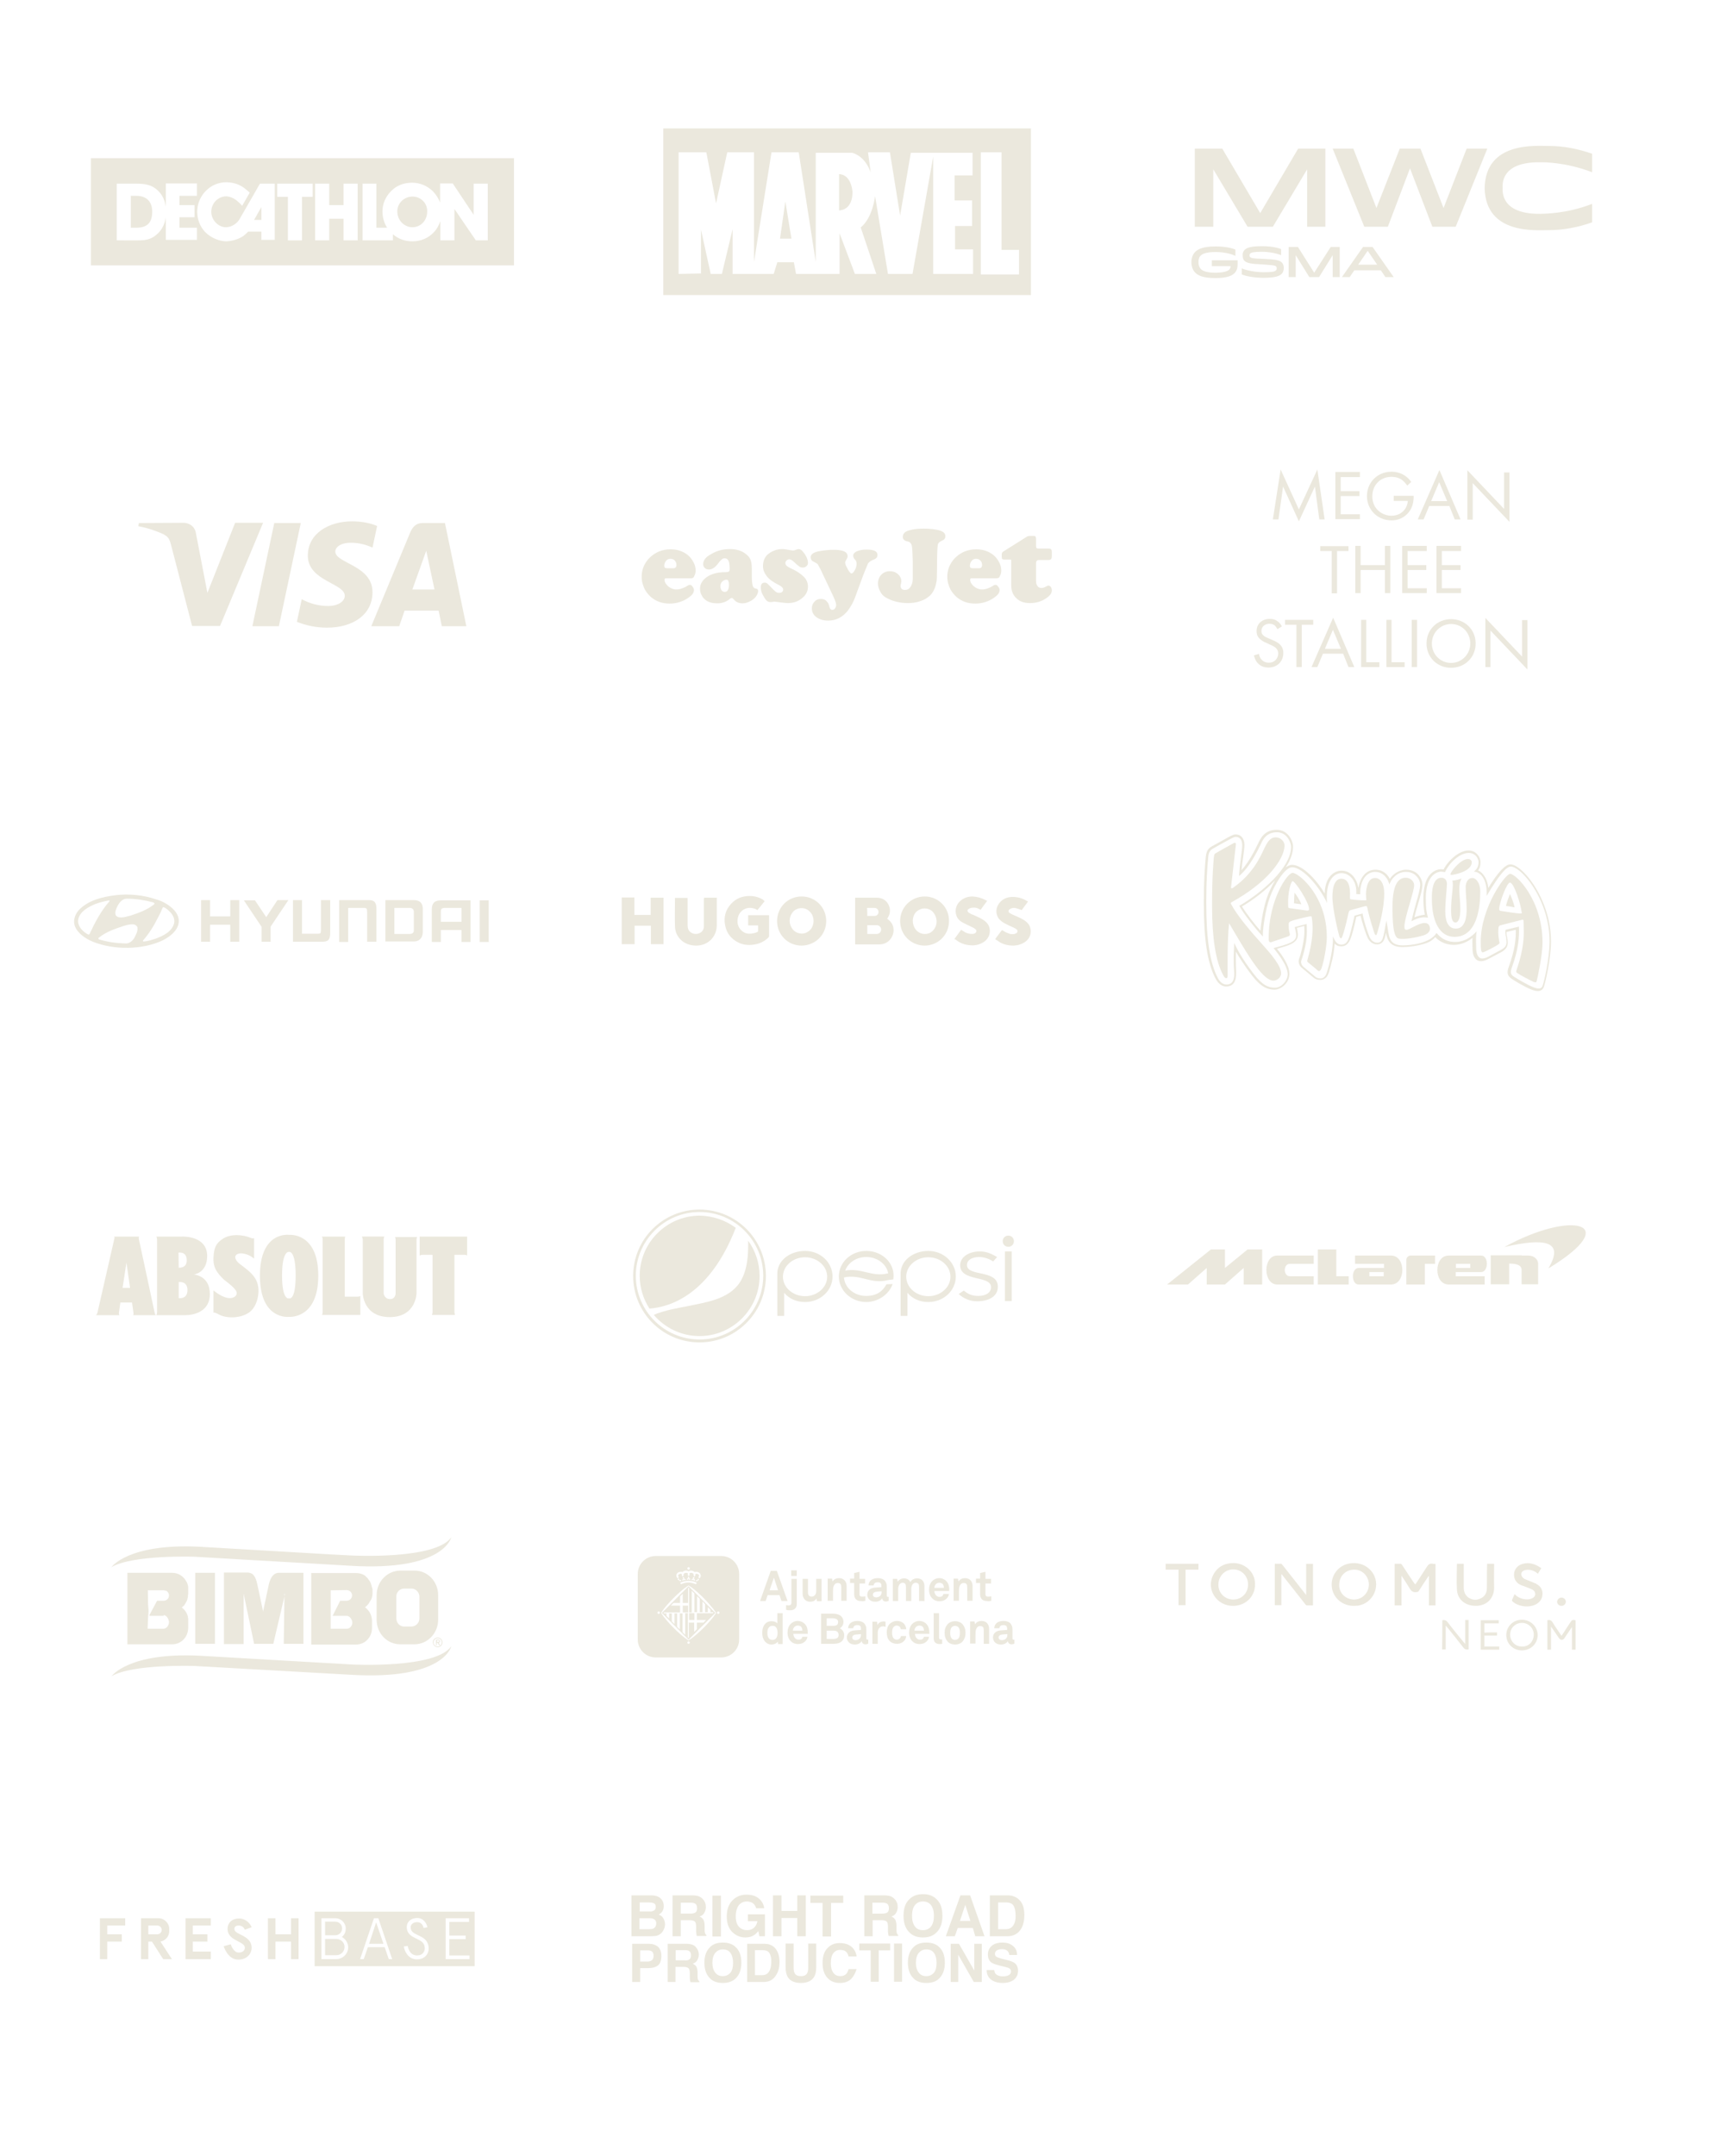 <svg xmlns="http://www.w3.org/2000/svg" xmlns:xlink="http://www.w3.org/1999/xlink" version="1.1" x="0px" y="0px" viewBox="0 0 707.4 886.2" style="enable-background:new 0 0 707.4 886.2;" xml:space="preserve"> <style type="text/css"> .st0{fill-rule:evenodd;clip-rule:evenodd;fill:#EBE8DD;} .st1{fill:#EBE8DD;} .st2{enable-background:new ;} </style> <g id="Capa_1"> <g> <g> <g> <polygon class="st1" points="119.7,788.5 119.7,795.1 113.3,795.1 113.3,788.5 110.2,788.5 110.2,805.3 113.3,805.3 113.3,798.1 119.7,798.1 119.7,805.3 122.8,805.3 122.8,788.5 "></polygon> <polygon class="st1" points="41.1,788.5 41.1,791.5 41.1,795.1 41.1,798.1 41.1,805.3 44.1,805.3 44.1,798.1 50.1,798.1 50.1,795.1 44.1,795.1 44.1,791.5 51.5,791.5 51.5,788.5 44.1,788.5 "></polygon> <path class="st1" d="M69.6,793.8L69.6,793.8v-0.9c0-2.4-2-4.4-4.4-4.4H64H61h-1.5H58v16.8H61v-7.2h1.5l4.6,7.2h3.6l-4.7-7.2 C68.1,797.7,69.6,795.9,69.6,793.8z M61,791.5h3.7c1,0,1.8,0.8,1.8,1.8s-0.8,1.8-1.8,1.8H61V791.5z"></path> <polygon class="st1" points="76.3,788.5 76.3,791.5 76.3,795.1 76.3,798.1 76.3,802.2 76.3,805.3 79.3,805.3 86.7,805.3 86.7,802.2 79.3,802.2 79.3,798.1 85.3,798.1 85.3,795.1 79.3,795.1 79.3,791.5 86.7,791.5 86.7,788.5 79.3,788.5 "></polygon> <path class="st1" d="M99.1,795.3c-1.9-0.9-2.7-1.5-2.7-2.4c0-0.9,0.6-1.4,1.8-1.4c1.8,0,2.4,1.5,2.5,1.7l1.4-0.5l1.4-0.5 c-0.5-1.3-2.2-3.6-5.2-3.6c-2.8,0-4.7,1.7-4.7,4.3c0,2.9,2.4,4.1,4.3,5.1c2,1,2.8,1.6,2.8,2.7c0,0.1,0,1.9-2.6,1.9 c-2.1,0-3.2-3.3-3.2-3.4L92,800c0.1,0.2,1.6,5.5,6,5.5c4,0,5.5-2.9,5.5-4.8C103.5,797.5,100.9,796.2,99.1,795.3z"></path> </g> </g> <g> <path class="st1" d="M138.3,797h-0.4h-4.2v6.7h4.6c1.9,0,3.4-1.5,3.4-3.4S140.1,797,138.3,797z"></path> <path class="st1" d="M140.7,792.7c0-1.5-1.2-2.8-2.8-2.8h-4.2v5.6h4.2C139.4,795.5,140.7,794.3,140.7,792.7z"></path> <polygon class="st1" points="151.8,799 157.7,799 154.7,790.2 "></polygon> <path class="st1" d="M129.4,785.8v22.4h65.8v-22.4H129.4z M138.3,805.3h-4.6h-1.5v-1.5V797v-1.5V790v-1.5h1.5h4.2 c2.4,0,4.3,1.9,4.3,4.3c0,1.4-0.6,2.6-1.6,3.4c1.5,0.8,2.6,2.4,2.6,4.3C143.2,803.1,141,805.3,138.3,805.3z M159.9,805.3 l-1.7-4.9h-6.9l-1.7,4.9h-1.5l5.7-16.8h0.3h1.2h0.3l5.7,16.8H159.9z M171.5,805.4c-3.7,0-5.2-3.5-5.4-5.3l1.6-0.2 c0,0.2,0.6,3.9,3.8,3.9c2.7,0,3.2-2.1,3.2-2.9c0-2.4-1.6-3.1-3.4-4c-1.9-0.9-4-1.9-4-4.8c0-2.2,1.8-3.7,4.3-3.7 c2.8,0,3.9,2.5,4.2,3.8l-1.6,0.3c0-0.1-0.4-2.4-2.6-2.4c-1.6,0-2.7,0.9-2.7,2.1c0,1.8,1.2,2.4,3.1,3.3c1.9,0.9,4.3,2,4.3,5.5 C176.4,802.6,175.1,805.4,171.5,805.4z M193.1,805.3h-8.3h-1.5v-1.5V797v-1.5V790v-1.5h1.5h8.1v1.5h-8.1v5.6h6.7v1.5h-6.7v6.7 h8.3V805.3z"></path> </g> </g> <g> <g> <path class="st1" d="M266.6,809h-3.3v5.7H260v-15.7h6.8c1.6,0,2.8,0.4,3.8,1.2c0.9,0.8,1.4,2.1,1.4,3.8c0,1.9-0.5,3.2-1.4,3.9 C269.7,808.6,268.4,809,266.6,809z M268.2,805.7c0.4-0.4,0.6-1,0.6-1.8c0-0.8-0.2-1.4-0.6-1.7c-0.4-0.3-1-0.5-1.8-0.5h-3.1v4.6 h3.1C267.1,806.3,267.7,806.1,268.2,805.7z"></path> <path class="st1" d="M281.2,808.5h-3.4v6.2h-3.2v-15.7h7.7c1.1,0,2,0.2,2.5,0.4c0.6,0.2,1.1,0.6,1.5,1.1c0.3,0.4,0.6,0.8,0.8,1.3 c0.2,0.5,0.3,1,0.3,1.7c0,0.7-0.2,1.5-0.6,2.2s-1,1.2-1.9,1.5c0.7,0.3,1.2,0.7,1.5,1.2c0.3,0.5,0.5,1.4,0.5,2.5v1.1 c0,0.7,0,1.2,0.1,1.5c0.1,0.4,0.3,0.7,0.6,0.9v0.4h-3.6c-0.1-0.3-0.2-0.6-0.2-0.8c-0.1-0.4-0.1-0.9-0.1-1.4l0-1.5 c0-1-0.2-1.7-0.5-2C282.8,808.7,282.2,808.5,281.2,808.5z M283.2,805.6c0.7-0.3,1-0.9,1-1.8c0-1-0.3-1.6-0.9-1.9 c-0.4-0.2-0.9-0.3-1.6-0.3h-3.8v4.2h3.7C282.3,805.9,282.8,805.8,283.2,805.6z"></path> <path class="st1" d="M297.3,815.1c-2.2,0-4-0.6-5.2-1.8c-1.6-1.5-2.4-3.7-2.4-6.5c0-2.9,0.8-5,2.4-6.5c1.2-1.2,2.9-1.8,5.2-1.8 c2.2,0,4,0.6,5.2,1.8c1.6,1.4,2.4,3.6,2.4,6.5c0,2.8-0.8,5-2.4,6.5C301.2,814.5,299.5,815.1,297.3,815.1z M300.4,810.9 c0.8-1,1.1-2.3,1.1-4.1c0-1.8-0.4-3.1-1.1-4.1c-0.8-1-1.8-1.4-3.1-1.4c-1.3,0-2.3,0.5-3.1,1.4c-0.8,1-1.2,2.3-1.2,4.1 c0,1.8,0.4,3.1,1.2,4.1c0.8,1,1.8,1.4,3.1,1.4C298.6,812.3,299.6,811.8,300.4,810.9z"></path> <path class="st1" d="M314.1,814.7h-6.8v-15.7h6.8c1,0,1.8,0.1,2.4,0.3c1.1,0.4,2,1,2.7,2c0.5,0.8,0.9,1.6,1.1,2.5 c0.2,0.9,0.3,1.8,0.3,2.6c0,2.1-0.4,3.9-1.3,5.3C318.2,813.7,316.4,814.7,314.1,814.7z M316.5,802.9c-0.5-0.9-1.5-1.3-3-1.3h-3 v10.3h3c1.6,0,2.6-0.8,3.2-2.3c0.3-0.8,0.5-1.8,0.5-3C317.3,805,317,803.8,316.5,802.9z"></path> <path class="st1" d="M332.4,808.6v-9.7h3.3v9.7c0,1.7-0.3,3-0.8,3.9c-1,1.7-2.8,2.6-5.5,2.6s-4.6-0.9-5.5-2.6 c-0.5-0.9-0.8-2.2-0.8-3.9v-9.7h3.3v9.7c0,1.1,0.1,1.9,0.4,2.4c0.4,0.9,1.3,1.3,2.6,1.3c1.3,0,2.2-0.4,2.6-1.3 C332.3,810.5,332.4,809.7,332.4,808.6z"></path> <path class="st1" d="M350,813.5c-1.2,1.1-2.7,1.6-4.5,1.6c-2.3,0-4-0.7-5.3-2.2c-1.3-1.5-1.9-3.5-1.9-6c0-2.7,0.7-4.9,2.2-6.3 c1.3-1.3,2.9-1.9,4.9-1.9c2.6,0,4.6,0.9,5.8,2.6c0.7,1,1,2,1.1,2.9h-3.3c-0.2-0.8-0.5-1.3-0.8-1.7c-0.6-0.7-1.5-1-2.7-1 c-1.2,0-2.1,0.5-2.8,1.4c-0.7,1-1,2.3-1,4.1c0,1.8,0.4,3.1,1.1,4c0.7,0.9,1.7,1.3,2.8,1.3c1.2,0,2-0.4,2.6-1.1 c0.3-0.4,0.6-1,0.8-1.8h3.3C351.8,811,351.1,812.4,350,813.5z"></path> <path class="st1" d="M366.1,798.9v2.8h-4.7v12.9h-3.3v-12.9h-4.7v-2.8H366.1z"></path> <path class="st1" d="M367.7,798.9h3.3v15.7h-3.3V798.9z"></path> <path class="st1" d="M381,815.1c-2.2,0-4-0.6-5.2-1.8c-1.6-1.5-2.4-3.7-2.4-6.5c0-2.9,0.8-5,2.4-6.5c1.2-1.2,2.9-1.8,5.2-1.8 c2.2,0,4,0.6,5.2,1.8c1.6,1.4,2.4,3.6,2.4,6.5c0,2.8-0.8,5-2.4,6.5C385,814.5,383.3,815.1,381,815.1z M384.1,810.9 c0.8-1,1.1-2.3,1.1-4.1c0-1.8-0.4-3.1-1.1-4.1c-0.8-1-1.8-1.4-3.1-1.4c-1.3,0-2.3,0.5-3.1,1.4c-0.8,1-1.2,2.3-1.2,4.1 c0,1.8,0.4,3.1,1.2,4.1c0.8,1,1.8,1.4,3.1,1.4C382.3,812.3,383.3,811.8,384.1,810.9z"></path> <path class="st1" d="M403.8,814.7h-3.3l-6.4-11.2v11.2H391v-15.7h3.4l6.3,11v-11h3.1V814.7z"></path> <path class="st1" d="M412.5,812.4c0.8,0,1.4-0.1,1.9-0.3c0.9-0.3,1.4-0.9,1.4-1.8c0-0.5-0.2-0.9-0.7-1.2 c-0.5-0.3-1.2-0.5-2.1-0.7l-1.7-0.4c-1.6-0.4-2.8-0.8-3.4-1.2c-1.1-0.7-1.6-1.9-1.6-3.4c0-1.4,0.5-2.6,1.5-3.5 c1-0.9,2.5-1.4,4.5-1.4c1.7,0,3.1,0.4,4.2,1.3c1.2,0.9,1.8,2.2,1.8,3.8h-3.2c-0.1-0.9-0.5-1.6-1.2-2c-0.5-0.3-1.1-0.4-1.9-0.4 c-0.8,0-1.5,0.2-2,0.5c-0.5,0.3-0.8,0.8-0.8,1.4c0,0.6,0.2,1,0.7,1.3c0.3,0.2,1,0.4,2,0.7l2.7,0.7c1.2,0.3,2.1,0.7,2.7,1.1 c0.9,0.7,1.4,1.8,1.4,3.2c0,1.4-0.5,2.6-1.6,3.6c-1.1,0.9-2.7,1.4-4.7,1.4c-2,0-3.7-0.5-4.8-1.4c-1.2-0.9-1.8-2.2-1.8-3.9h3.1 c0.1,0.7,0.3,1.3,0.6,1.6C410.3,812.1,411.2,812.4,412.5,812.4z"></path> </g> <g> <path class="st1" d="M267.3,795.9h-7.6v-16.8h8.1c2.1,0,3.5,0.6,4.4,1.8c0.5,0.7,0.8,1.6,0.8,2.6c0,1-0.3,1.8-0.8,2.5 c-0.3,0.3-0.7,0.7-1.3,1c0.9,0.3,1.5,0.8,1.9,1.5c0.4,0.7,0.7,1.5,0.7,2.5c0,1-0.3,1.9-0.8,2.7c-0.3,0.5-0.7,1-1.2,1.3 c-0.5,0.4-1.2,0.7-1.9,0.8C269,795.8,268.2,795.9,267.3,795.9z M269,785.3c0.5-0.3,0.7-0.8,0.7-1.5c0-0.8-0.3-1.3-0.9-1.5 c-0.5-0.2-1.2-0.3-2-0.3h-3.7v3.7h4.1C267.9,785.8,268.5,785.6,269,785.3z M267.2,788.5h-4.2v4.5h4.1c0.7,0,1.3-0.1,1.7-0.3 c0.7-0.4,1.1-1.1,1.1-2.1c0-0.9-0.4-1.5-1.1-1.8C268.5,788.6,268,788.5,267.2,788.5z"></path> <path class="st1" d="M283.6,789.3H280v6.6h-3.4v-16.8h8.2c1.2,0,2.1,0.2,2.7,0.4c0.6,0.3,1.2,0.7,1.6,1.2 c0.4,0.4,0.7,0.9,0.9,1.4c0.2,0.5,0.3,1.1,0.3,1.8c0,0.8-0.2,1.6-0.6,2.3c-0.4,0.8-1.1,1.3-2,1.6c0.8,0.3,1.3,0.8,1.6,1.3 c0.3,0.6,0.5,1.4,0.5,2.6v1.1c0,0.8,0,1.3,0.1,1.6c0.1,0.4,0.3,0.8,0.6,1v0.4h-3.9c-0.1-0.4-0.2-0.7-0.2-0.9 c-0.1-0.5-0.1-1-0.1-1.4l0-1.6c0-1.1-0.2-1.8-0.6-2.1C285.3,789.5,284.6,789.3,283.6,789.3z M285.7,786.3c0.7-0.3,1-0.9,1-1.9 c0-1-0.3-1.7-1-2c-0.4-0.2-0.9-0.3-1.7-0.3H280v4.5h4C284.7,786.6,285.3,786.5,285.7,786.3z"></path> <path class="st1" d="M293,779.2h3.5v16.8H293V779.2z"></path> <path class="st1" d="M310,795.5c-0.9,0.6-2.1,0.9-3.4,0.9c-2.2,0-4-0.8-5.5-2.3c-1.5-1.5-2.2-3.7-2.2-6.3c0-2.7,0.7-4.9,2.2-6.5 c1.5-1.6,3.5-2.5,5.9-2.5c2.1,0,3.8,0.5,5.1,1.6c1.3,1.1,2,2.4,2.2,4H311c-0.3-1.1-0.9-1.9-1.9-2.4c-0.6-0.2-1.2-0.4-1.9-0.4 c-1.3,0-2.5,0.5-3.3,1.5s-1.3,2.6-1.3,4.6c0,2.1,0.5,3.5,1.4,4.4s2,1.3,3.2,1.3c1.2,0,2.1-0.3,2.9-1c0.8-0.7,1.2-1.6,1.4-2.7 h-3.9v-2.8h7v9h-2.3l-0.4-2.1C311.2,794.6,310.6,795.2,310,795.5z"></path> <path class="st1" d="M327.9,795.9v-7.5h-6.5v7.5h-3.5v-16.8h3.5v6.4h6.5v-6.4h3.5v16.8H327.9z"></path> <path class="st1" d="M346.8,779.2v3h-5v13.8h-3.5v-13.8h-5v-3H346.8z"></path> <path class="st1" d="M362.5,789.3h-3.6v6.6h-3.4v-16.8h8.2c1.2,0,2.1,0.2,2.7,0.4c0.6,0.3,1.2,0.7,1.6,1.2 c0.4,0.4,0.7,0.9,0.9,1.4c0.2,0.5,0.3,1.1,0.3,1.8c0,0.8-0.2,1.6-0.6,2.3c-0.4,0.8-1.1,1.3-2,1.6c0.8,0.3,1.3,0.8,1.6,1.3 c0.3,0.6,0.5,1.4,0.5,2.6v1.1c0,0.8,0,1.3,0.1,1.6c0.1,0.4,0.3,0.8,0.6,1v0.4h-3.9c-0.1-0.4-0.2-0.7-0.2-0.9 c-0.1-0.5-0.1-1-0.1-1.4l0-1.6c0-1.1-0.2-1.8-0.6-2.1C364.2,789.5,363.5,789.3,362.5,789.3z M364.6,786.3c0.7-0.3,1-0.9,1-1.9 c0-1-0.3-1.7-1-2c-0.4-0.2-0.9-0.3-1.7-0.3h-4.1v4.5h4C363.6,786.6,364.2,786.5,364.6,786.3z"></path> <path class="st1" d="M379.6,796.4c-2.4,0-4.2-0.7-5.5-2c-1.7-1.6-2.5-3.9-2.5-6.9c0-3.1,0.8-5.4,2.5-6.9c1.3-1.3,3.1-2,5.5-2 c2.4,0,4.2,0.7,5.5,2c1.7,1.5,2.5,3.8,2.5,6.9c0,3-0.8,5.3-2.5,6.9C383.8,795.7,382,796.4,379.6,796.4z M382.9,791.9 c0.8-1,1.2-2.5,1.2-4.4c0-1.9-0.4-3.3-1.2-4.4c-0.8-1-1.9-1.5-3.3-1.5c-1.4,0-2.5,0.5-3.3,1.5s-1.2,2.5-1.2,4.4 c0,1.9,0.4,3.3,1.2,4.4s1.9,1.5,3.3,1.5C381,793.4,382.1,792.9,382.9,791.9z"></path> <path class="st1" d="M400.1,792.5h-6.2l-1.2,3.4h-3.7l6-16.8h4l5.9,16.8h-3.8L400.1,792.5z M399.1,789.6L397,783l-2.2,6.6H399.1z "></path> <path class="st1" d="M414.3,795.9h-7.2v-16.8h7.2c1,0,1.9,0.1,2.6,0.4c1.2,0.4,2.1,1.1,2.9,2.1c0.6,0.8,1,1.7,1.2,2.7 c0.2,1,0.3,1.9,0.3,2.8c0,2.2-0.4,4.1-1.3,5.7C418.7,794.9,416.8,795.9,414.3,795.9z M416.9,783.4c-0.5-0.9-1.6-1.4-3.2-1.4h-3.2 V793h3.2c1.7,0,2.8-0.8,3.5-2.4c0.4-0.9,0.5-2,0.5-3.2C417.7,785.7,417.4,784.3,416.9,783.4z"></path> </g> </g> </g> <g id="RESPONSIVE"> <g> <g> <g> <polygon class="st0" points="107.5,90.4 107.5,85.1 104.5,90.4 "></polygon> <path class="st0" d="M56.1,80.5h-2.3v13.1h2.3c4.4,0,6.5-2,6.5-6.6C62.6,82.9,60.3,80.5,56.1,80.5z"></path> <path class="st0" d="M37.4,65v44.1h174V65H37.4z M81,98.6H68.2v-9.2c-0.4,2.6-1.5,4.8-3.2,6.5c-2.5,2.4-4.7,2.9-8.1,2.9H48V75.5 h8.1c3.7,0,6.4,0.5,8.8,2.8c1.8,1.7,2.9,3.9,3.3,6.7v-9.6H81v5.1h-7.2v3.8h6.2v5h-6.2v4.3H81V98.6z M113,98.6h-5.5v-3.4h-5.4 c-0.7,0.7-1.4,1.3-2,1.8c-2,1.3-4.1,2-7,2.2c-2,0-5.8-0.8-8.9-4c-1.8-2-3.1-4.8-3.1-8.2c0.1-2.9,0.8-4.9,2.4-7.2 c2.7-3.5,6.2-4.9,9.7-4.9c3.6,0.1,6.2,1.4,8,3c0.7,0.5,0.9,0.8,1.5,1.3l-3.1,5.4C99,83.9,98.6,83.5,98,83c0,0-2.1-2.2-5-2.3 c-3.4,0.1-6,2.8-6.1,6.2c-0.1,3.4,2.8,6.6,6.2,6.5c3.4-0.2,5.1-2.8,5.3-3.1l8.5-14.8h6.1V98.6z M128.7,80.9h-4.5v17.9h-5.8V80.9 h-4.4v-5.4h14.6V80.9z M147.1,98.8h-5.8v-8.9h-5.9v8.9h-5.8V75.5h5.8v8.8h5.9v-8.8h5.8V98.8z M200.8,98.8h-5.1l-8.8-12.9v12.9 h-5.8v-7.9c-0.6,1.8-1.5,3.4-2.8,4.7c-2.3,2.4-5.4,3.6-8.7,3.6c-3.1,0-5.8-1-8-2.9v2.5h-12.5V75.5h5.7v18.1h4.4 c-1.2-1.9-1.9-4.2-1.9-6.7c0-3.2,1.3-6.1,3.6-8.4c2.3-2.3,5.2-3.4,8.6-3.4c3.1,0,6.1,1.2,8.4,3.4c1.4,1.4,2.5,3.1,3.1,4.8v-7.9 h5.2l8.6,12.9V75.5h5.8V98.8z"></path> <path class="st0" d="M169.7,80.8c-3.5,0-6.3,2.7-6.3,6.1c0,3.7,2.9,6.5,6.2,6.5c3.4,0,6.1-2.7,6.1-6.5 C175.8,83.5,173,80.8,169.7,80.8z"></path> </g> <g> <g> <path class="st1" d="M509,107v1.5c0,1.8-0.4,2.9-1.3,3.8c-1.2,1.2-3.4,2-7.8,2c-5,0-7.1-1-8.3-2.2c-1-1-1.6-2.5-1.6-4.3 c0-1.7,0.5-3.2,1.6-4.3c1.2-1.2,3.5-2.2,8.3-2.2c3.8,0,6.6,0.6,8.2,1.3v2.6c-1.8-0.9-4.7-1.6-8.2-1.6c-3.4,0-5.2,0.6-6,1.4 c-0.7,0.6-1,1.5-1,2.8c0,1.3,0.4,2.2,1,2.8c0.8,0.8,2.4,1.5,6,1.5c2.9,0,4.8-0.5,5.6-1.2c0.5-0.5,0.6-1,0.6-1.5h-7.7V107 L509,107L509,107z"></path> <path class="st1" d="M511.9,102.7c0.9-0.9,2.7-1.5,7.1-1.5c3.5,0,6.2,0.5,7.9,1.2v2.5c-1.9-0.8-5.1-1.4-7.9-1.4 c-3.4,0-4.4,0.3-4.8,0.7c-0.2,0.2-0.3,0.5-0.3,0.8c0,0.3,0.1,0.6,0.3,0.7c0.4,0.4,1.3,0.6,5.3,0.7c5.2,0.2,6.8,0.6,7.7,1.5 c0.5,0.5,0.8,1.3,0.8,2.2c0,0.9-0.2,1.8-0.9,2.5c-0.9,0.9-2.8,1.6-7.5,1.6c-3.5,0-7-0.6-8.9-1.4v-2.5c1.9,0.9,5.9,1.6,8.9,1.6 c3.4,0,4.7-0.2,5.2-0.8c0.2-0.2,0.3-0.5,0.3-0.8c0-0.3-0.1-0.6-0.3-0.8c-0.4-0.4-1.1-0.5-5.5-0.8c-5-0.2-6.6-0.6-7.5-1.5 c-0.5-0.5-0.7-1.2-0.7-2.1C511,104.3,511.2,103.4,511.9,102.7z"></path> <polygon class="st1" points="547.3,101.5 540.5,112.1 533.8,101.5 530,101.5 530,113.9 532.9,113.9 532.9,104.9 538.5,113.9 542.5,113.9 548.1,104.9 548.1,113.9 551,113.9 551,101.5 "></polygon> <path class="st1" d="M558.6,108.8h7.8l-3.9-5.7L558.6,108.8z M564.5,101.5l8.7,12.4h-3.4l-1.9-2.8H557l-1.9,2.8h-3.2l8.7-12.4 H564.5z"></path> </g> <g> <polygon class="st1" points="603.2,61.1 593.7,85.5 584.2,61.1 583,61.1 576.8,61.1 575.7,61.1 566.1,85.5 556.6,61.1 548.1,61.1 561.1,93.2 563.1,93.2 569.1,93.2 570.8,93.2 579.9,69.2 589.1,93.2 590.7,93.2 596.7,93.2 598.7,93.2 611.7,61.1 "></polygon> <polygon class="st1" points="537.6,61.1 533.9,61.1 518.3,87.6 502.7,61.1 499,61.1 493.9,61.1 491.4,61.1 491.4,93.2 499,93.2 499,69.6 513.1,93.2 515,93.2 521.6,93.2 523.5,93.2 537.6,69.6 537.6,93.2 545.1,93.2 545.1,61.1 542.7,61.1 "></polygon> <path class="st1" d="M633.6,87.9C617,88.1,618,78.4,618,77.3c0-1.2-1.1-10.8,15.5-10.6c1.3,0,10.4-0.1,21.3,4.1v-7.6 c-5.7-2-11.7-3.2-17.7-3.2c-5.6,0-26.1-1.9-26.5,17.3c0.4,19.2,21,17.3,26.5,17.3c6,0,12-1.2,17.7-3.2v-7.6 C644,88,634.9,87.8,633.6,87.9z"></path> </g> </g> <g> <polygon class="st1" points="320.8,98.1 325.5,98.1 323,82.8 "></polygon> <path class="st1" d="M345.1,71.6v14.9c6.1-0.4,5.5-7.9,5.5-7.9C349.7,71.2,345.1,71.6,345.1,71.6z"></path> <path class="st1" d="M272.8,52.8v68.5H424V52.8H272.8z M400.1,72.1h-7.5v10.3h7.2v10.5h-7v9.6h7.4v10.1h-16.4V64.4l-8.5,48.2 h-10.1l-5.3-32c0,0-0.9,8.8-5.9,12.9l6.4,19.1h-8.8l-6.3-16.7v16.7h-17.9l-0.9-4.8h-6.8l-1.5,4.8h-16.9V94.2l-4.4,18.4h-4.6 l-4-18.2v18l-9.2,0.2V62.6h11.4l4,21l4.6-21h11v45.1l7.2-45.1h11.2l7,45.1V62.8h14.9c0,0,5.2,0.9,7.7,8.1l-1.1-8.3h9l4.2,26 l4.4-25.8h25.4V72.1z M419,112.8h-15.6V62.6h8.5v40.1h7.2V112.8z"></path> </g> </g> <g> <path class="st1" d="M144.8,214.3c-9.6,0-18.2,5-18.2,14.1c0,10.5,15.2,11.3,15.2,16.5c0,2.2-2.6,4.2-6.9,4.2 c-3.8,0-7.5-1-10.8-2.8l-2,9.3c4,1.6,8.2,2.4,12.4,2.4c10.5,0,18.7-5.2,18.7-14.6c0-11.1-15.3-11.8-15.3-16.7 c0-1.7,2.1-3.6,6.4-3.6c3.1,0,6.1,0.7,8.9,2l1.9-8.9C152,214.9,148.4,214.3,144.8,214.3z M57.1,215l-0.2,1.3 c2.6,0.5,5.2,1.2,7.7,2.2c4.7,1.7,5,2.7,5.8,5.7l8.6,33.1h11.5l17.7-42.4H96.7l-11.4,28.8l-4.7-24.4c-0.4-2.8-2.6-4.4-5.2-4.4 L57.1,215z M112.8,215l-9,42.4h10.9l9-42.4H112.8L112.8,215z M173.8,215c-2.6,0-4,1.4-5.1,3.9l-16,38.5h11.5l2.2-6.4h14l1.3,6.4 h10.1L183,215H173.8z M175.3,226.4l3.4,15.9h-9.1L175.3,226.4L175.3,226.4z"></path> <g> <g class="st2"> <path class="st1" d="M284.3,237.7H274c-0.5,0-0.7,0.2-0.7,0.6c0,0.9,0.5,1.8,1.5,2.7c1,0.8,2.1,1.3,3.3,1.3 c0.7,0,1.5-0.1,2.3-0.4c0.8-0.3,1.6-0.6,2.1-1c0.5-0.3,0.9-0.5,1.2-0.5c0.4,0,0.8,0.2,1.1,0.7c0.4,0.5,0.6,0.9,0.6,1.4 c0,1.1-0.6,2-2,3c-2.3,1.7-5,2.6-8,2.6c-3.1,0-5.6-0.9-7.7-2.7c-1-0.9-1.8-1.9-2.5-3.1c-0.8-1.7-1.3-3.3-1.3-5.2 c0-2.4,0.7-4.6,2.2-6.6c1.3-1.7,2.9-2.9,4.9-3.8c1.5-0.6,3.1-0.9,4.8-0.9c2.8,0,5.1,0.8,7,2.3c1,0.8,1.7,1.7,2.3,2.8 c0.7,1.2,1,2.4,1,3.6c0,0.9-0.2,1.7-0.6,2.3C285.4,237.4,284.9,237.7,284.3,237.7z M274.6,233.6h2.2c0.9,0,1.4-0.4,1.4-1.3 c0-0.8-0.2-1.4-0.7-1.9c-0.5-0.5-1-0.7-1.8-0.7c-0.8,0-1.4,0.3-1.9,1c-0.4,0.6-0.6,1.2-0.6,1.8c0,0.4,0.1,0.7,0.3,0.9 C273.7,233.5,274.1,233.6,274.6,233.6z"></path> <path class="st1" d="M300.2,225.7c2.5,0,4.7,0.6,6.4,1.9c0.9,0.7,1.6,1.4,2,2.3c0.4,0.9,0.6,2.1,0.6,3.6l0,3.2 c0,2.2,0.2,3.7,0.5,4.4c0.2,0.3,0.3,0.5,0.5,0.6c0.1,0.1,0.5,0.2,0.9,0.3c0.5,0.1,0.7,0.4,0.7,0.9c0,0.7-0.3,1.4-0.8,2.2 c-0.6,0.8-1.3,1.4-2.2,1.9c-1.1,0.6-2.2,1-3.4,1c-1.5,0-2.7-0.5-3.6-1.6c-0.3-0.4-0.6-0.6-0.8-0.6c-0.3,0-0.7,0.2-1.1,0.6 c-1.4,1.1-3.1,1.6-4.9,1.6c-1.9,0-3.4-0.4-4.6-1.2c-0.8-0.6-1.4-1.2-1.8-2.1c-0.5-0.8-0.7-1.8-0.7-2.7c0-1.5,0.6-2.8,1.8-4 c1.9-1.8,4.7-2.8,8.5-2.8c0.8,0,1.4-0.1,1.6-0.3c0.2-0.2,0.3-0.6,0.3-1.1c0-1.5-0.2-2.7-0.5-3.3c-0.3-0.7-0.8-1-1.6-1 c-0.4,0-0.8,0.1-1.1,0.4c-0.3,0.3-0.8,0.7-1.3,1.4c-1.3,1.8-2.6,2.8-4,2.8c-0.7,0-1.3-0.2-1.7-0.6c-0.5-0.4-0.7-1-0.7-1.7 s0.3-1.4,0.8-2.1s1.3-1.3,2.3-1.8C294.6,226.4,297.3,225.7,300.2,225.7z M298.7,238.3c-0.6,0-1.2,0.3-1.7,0.8 c-0.5,0.5-0.7,1.1-0.7,1.9c0,0.7,0.2,1.3,0.5,1.7c0.3,0.4,0.8,0.6,1.3,0.6c1.1,0,1.7-1,1.7-2.9c0-0.8-0.1-1.3-0.3-1.6 C299.6,238.5,299.2,238.3,298.7,238.3z"></path> <path class="st1" d="M321.8,225.7c0.7,0,1.9,0.2,3.6,0.5c0.3,0,0.6,0.1,0.8,0.1c0.3,0,0.7-0.1,1.4-0.4c0.3-0.1,0.6-0.2,0.8-0.2 c0.7,0,1.4,0.4,2,1.3c0.6,0.7,1,1.4,1.4,2.2c0.3,0.8,0.5,1.5,0.5,2.1s-0.2,1.1-0.6,1.4c-0.4,0.4-0.9,0.6-1.5,0.6 c-0.5,0-1-0.1-1.4-0.4s-1.1-0.8-1.9-1.6c-0.9-0.9-1.7-1.4-2.3-1.4c-0.4,0-0.8,0.2-1.1,0.5c-0.3,0.3-0.5,0.6-0.5,1.1 c0,0.7,0.7,1.4,2,2c2.5,1.1,4.3,2.3,5.6,3.6c1.1,1.1,1.7,2.5,1.7,4c0,2-0.9,3.7-2.7,5c-1.5,1.2-3.4,1.8-5.6,1.8 c-0.6,0-1.6-0.1-3.1-0.3c-1.4-0.2-2.2-0.3-2.4-0.3c-0.2,0-0.4,0-0.6,0.1c-0.4,0-0.7,0.1-0.9,0.1c-0.7,0-1.2-0.2-1.6-0.5 c-0.6-0.6-1.1-1.4-1.7-2.5s-0.8-2.2-0.8-3c0-1.3,0.5-2,1.6-2c0.4,0,0.8,0.1,1.1,0.4c0.3,0.3,1.1,1,2.2,2.2 c0.6,0.6,1.1,1.1,1.5,1.3c0.4,0.3,0.8,0.3,1.3,0.3s0.8-0.1,1.1-0.4s0.4-0.6,0.4-1c0-0.6-0.6-1.2-1.7-1.8c-2.3-1.1-4-2.3-5-3.6 s-1.6-2.6-1.6-4.2c0-1.7,0.5-3.2,1.6-4.5C317.1,226.7,319.1,225.7,321.8,225.7z"></path> <path class="st1" d="M355,236.5l-2.9,7.9c-0.7,2-1.4,3.6-2.2,4.8c-0.7,1.2-1.5,2.3-2.5,3.2c-1.9,1.8-4.2,2.7-6.8,2.7 c-2.2,0-3.9-0.6-5.2-1.7c-1-0.9-1.5-2-1.5-3.3c0-1.1,0.3-2,1.1-2.8c0.7-0.8,1.6-1.1,2.6-1.1c1.1,0,1.9,0.3,2.5,1.1 c0.3,0.3,0.5,0.6,0.6,0.8s0.3,0.8,0.5,1.6c0.2,0.6,0.5,1,1.1,1c0.5,0,0.8-0.2,1.1-0.6c0.3-0.4,0.5-0.9,0.5-1.4 c0-0.7-0.4-1.8-1.1-3.4l-5.3-11.2c-0.6-1.1-1-1.9-1.2-2.2c-0.3-0.3-0.9-0.6-1.8-1.1c-0.3-0.1-0.6-0.3-0.8-0.7 c-0.2-0.3-0.3-0.7-0.3-1c0-1.3,1.3-2.2,3.9-2.6c1.7-0.3,3.6-0.5,5.9-0.5c1.5,0,2.8,0.2,3.6,0.5c1.2,0.4,1.8,1.1,1.8,2.2 c0,0.4-0.2,0.8-0.5,1.3c-0.3,0.5-0.5,0.9-0.5,1.2s0.1,0.7,0.2,1.1c0.2,0.4,0.5,1,1,1.9c0.6,1,1,1.5,1.4,1.5 c0.5,0,0.9-0.5,1.4-1.4s0.7-1.7,0.7-2.6c0-0.7-0.2-1.2-0.6-1.6c-0.6-0.6-0.8-1.2-0.8-1.7c0-0.7,0.5-1.3,1.5-1.8 c1-0.4,2.3-0.7,3.9-0.7c3.1,0,4.6,0.7,4.6,2.2c0,0.6-0.2,1-0.5,1.3c-0.3,0.3-0.9,0.6-1.7,0.9c-0.7,0.3-1.2,0.7-1.7,1.3 C356.6,232.6,355.9,234.2,355,236.5z"></path> <path class="st1" d="M379.9,217.3c1.6,0,3.3,0.1,5,0.4c1.4,0.2,2.4,0.6,3,1c0.6,0.4,0.9,1,0.9,1.7c0,0.5-0.1,0.8-0.3,1.1 c-0.2,0.3-0.7,0.6-1.4,0.9c-0.8,0.4-1.3,0.9-1.4,1.5c-0.1,0.6-0.3,2.9-0.3,6.8c0,3.9-0.1,6.1-0.1,6.9c0,0.8-0.1,1.5-0.3,2.2 c-0.4,2.1-1.3,3.8-2.5,5c-1.1,1-2.4,1.8-4,2.3c-1.7,0.6-3.3,0.8-5.2,0.8c-1.6,0-3.2-0.2-4.8-0.6c-1.6-0.4-3-1-4.2-1.7 c-1-0.6-1.8-1.4-2.3-2.5c-0.6-1-0.9-2.2-0.9-3.3c0-1.4,0.5-2.7,1.4-3.6c0.9-0.9,2.1-1.4,3.4-1.4c1.4,0,2.5,0.4,3.4,1.2 c0.9,0.8,1.4,1.8,1.4,3c0,0.3-0.1,0.8-0.3,1.5c0,0.1,0,0.3,0,0.5c0,0.5,0.2,0.8,0.5,1.1c0.3,0.3,0.8,0.4,1.3,0.4 c1,0,1.7-0.4,2.3-1.3s0.9-2,0.9-3.4l0-2l0-5.3c-0.1-3.2-0.2-5.1-0.3-5.7s-0.2-1.1-0.5-1.4c-0.2-0.3-0.4-0.5-0.6-0.6 c-0.2-0.1-0.6-0.2-1.4-0.4c-0.3-0.1-0.6-0.3-0.9-0.6c-0.3-0.3-0.4-0.7-0.4-1.1c0-0.8,0.3-1.4,0.9-1.9c0.6-0.5,1.6-0.8,3-1.1 C376.6,217.4,378.2,217.3,379.9,217.3z"></path> </g> <g class="st2"> <path class="st1" d="M409.9,237.7h-10.2c-0.5,0-0.7,0.2-0.7,0.6c0,0.9,0.5,1.8,1.5,2.7c1,0.8,2.1,1.3,3.3,1.3 c0.7,0,1.5-0.1,2.3-0.4c0.8-0.3,1.6-0.6,2.1-1c0.5-0.3,0.9-0.5,1.2-0.5c0.4,0,0.8,0.2,1.1,0.7c0.4,0.5,0.6,0.9,0.6,1.4 c0,1.1-0.6,2-2,3c-2.3,1.7-5,2.6-8,2.6c-3.1,0-5.6-0.9-7.7-2.7c-1-0.9-1.8-1.9-2.5-3.1c-0.8-1.7-1.3-3.3-1.3-5.2 c0-2.4,0.7-4.6,2.2-6.6c1.3-1.7,2.9-2.9,4.9-3.8c1.5-0.6,3.1-0.9,4.8-0.9c2.8,0,5.1,0.8,7,2.3c1,0.8,1.7,1.7,2.3,2.8 c0.7,1.2,1,2.4,1,3.6c0,0.9-0.2,1.7-0.6,2.3C411.1,237.4,410.6,237.7,409.9,237.7z M400.3,233.6h2.2c0.9,0,1.4-0.4,1.4-1.3 c0-0.8-0.2-1.4-0.7-1.9c-0.5-0.5-1-0.7-1.8-0.7c-0.8,0-1.4,0.3-1.9,1c-0.4,0.6-0.6,1.2-0.6,1.8c0,0.4,0.1,0.7,0.3,0.9 C399.4,233.5,399.7,233.6,400.3,233.6z"></path> </g> <g class="st2"> <path class="st1" d="M426.1,231.5v7.3c0,0.9,0.2,1.6,0.6,2.1c0.4,0.6,1,0.8,1.7,0.8c0.6,0,1.3-0.3,2.2-0.8 c0.2-0.1,0.4-0.2,0.6-0.2c0.3,0,0.7,0.2,1,0.6s0.4,0.9,0.4,1.4c0,0.9-0.5,1.8-1.5,2.6c-2.1,1.7-4.5,2.6-7.5,2.6 c-2.3,0-4.2-0.6-5.6-2c-1.4-1.3-2.1-3.1-2.1-5.2v-10c0-0.3,0-0.6-0.1-0.6c-0.1-0.1-0.3-0.1-0.6-0.1H413c-0.4,0-0.7-0.1-0.8-0.2 s-0.2-0.5-0.2-1v-1c0-0.4,0.2-0.8,0.5-1l10-6.3c0.3-0.1,0.6-0.2,0.9-0.2h1.8c0.4,0,0.6,0.1,0.7,0.3c0.1,0.2,0.2,0.5,0.2,1v2.9 c0,0.4,0.1,0.7,0.2,0.8c0.1,0.1,0.4,0.2,0.9,0.2h4c0.6,0,0.9,0.1,1.1,0.3c0.2,0.2,0.3,0.6,0.3,1.3v1.3c0,0.7-0.1,1.2-0.3,1.4 c-0.2,0.3-0.6,0.4-1.1,0.4h-3.9c-0.4,0-0.7,0.1-0.8,0.2C426.2,230.8,426.1,231,426.1,231.5z"></path> </g> </g> <g> <path class="st1" d="M523.5,213.5l3.2-20.5l7.5,16.4l7.6-16.4l3,20.5h-2.2l-1.8-13.5l-6.6,14.3l-6.5-14.3l-1.9,13.5H523.5z"></path> <path class="st1" d="M559.3,196.1h-7.9v5.8h7.7v2h-7.7v7.5h7.9v2h-10.1v-19.4h10.1V196.1z"></path> <path class="st1" d="M573.3,203.8h8.1v0.5c0,2.2-0.6,4.5-1.9,6.1c-0.6,0.8-2.8,3.5-7.2,3.5c-5.8,0-10.1-4.4-10.1-10 c0-5.6,4.3-10,10.1-10c1.9,0,4,0.5,5.9,1.9c0.9,0.7,1.7,1.5,2.2,2.3l-1.6,1.5c-0.6-0.8-1.2-1.5-1.8-2c-0.9-0.8-2.4-1.6-4.7-1.6 c-4.7,0-7.9,3.5-7.9,8c0,5.3,4.2,8,7.9,8c2.6,0,4.8-1.3,5.9-3.3c0.3-0.6,0.7-1.5,0.8-2.8h-5.8V203.8z"></path> <path class="st1" d="M596.1,208h-8.3l-2.3,5.5h-2.4l8.9-20.3l8.7,20.3h-2.4L596.1,208z M595.2,206l-3.3-7.8l-3.3,7.8H595.2z"></path> <path class="st1" d="M603.5,213.5v-20.2l15.1,15.9v-15h2.2v20.3l-15.1-15.9v15H603.5z"></path> <path class="st1" d="M549.9,226.5v17.4h-2.2v-17.4H543v-2h11.6v2H549.9z"></path> <path class="st1" d="M559.6,232.3h10v-7.9h2.2v19.4h-2.2v-9.5h-10v9.5h-2.2v-19.4h2.2V232.3z"></path> <path class="st1" d="M586.8,226.5h-7.9v5.8h7.7v2h-7.7v7.5h7.9v2h-10.1v-19.4h10.1V226.5z"></path> <path class="st1" d="M600.9,226.5h-7.9v5.8h7.7v2h-7.7v7.5h7.9v2h-10.1v-19.4h10.1V226.5z"></path> <path class="st1" d="M525.4,258.6c-0.3-0.5-0.7-1.1-1.1-1.5c-0.4-0.3-1.1-0.7-2.2-0.7c-1.9,0-3.3,1.2-3.3,3 c0,0.8,0.2,1.2,0.7,1.7c0.6,0.6,1.3,0.9,2,1.2l1.9,0.8c1.1,0.5,2.2,1,3,1.8c1,1,1.4,2.1,1.4,3.5c0,3.6-2.6,6-6.1,6 c-1.3,0-2.9-0.3-4.2-1.6c-1-0.9-1.5-2.3-1.8-3.4l2.1-0.6c0.1,1,0.6,1.9,1.2,2.5c0.8,0.8,1.8,1.1,2.8,1.1c2.6,0,3.9-1.9,3.9-3.8 c0-0.9-0.3-1.6-1-2.3c-0.6-0.5-1.3-0.9-2.3-1.3l-1.7-0.8c-0.8-0.3-1.7-0.8-2.6-1.6c-0.8-0.8-1.3-1.7-1.3-3.2c0-3,2.3-5,5.4-5 c1.2,0,2.2,0.2,3.1,0.9c0.8,0.5,1.5,1.3,1.9,2.2L525.4,258.6z"></path> <path class="st1" d="M535.4,256.8v17.4h-2.2v-17.4h-4.7v-2h11.6v2H535.4z"></path> <path class="st1" d="M552.4,268.7h-8.3l-2.3,5.5h-2.4l8.9-20.3l8.7,20.3h-2.4L552.4,268.7z M551.5,266.7l-3.3-7.8l-3.3,7.8 H551.5z"></path> <path class="st1" d="M561.9,254.8v17.4h5.4v2h-7.5v-19.4H561.9z"></path> <path class="st1" d="M572.3,254.8v17.4h5.4v2h-7.5v-19.4H572.3z"></path> <path class="st1" d="M582.8,254.8v19.4h-2.2v-19.4H582.8z"></path> <path class="st1" d="M586.7,264.5c0-5.8,4.5-10,10.1-10c5.6,0,10.1,4.2,10.1,10c0,5.8-4.5,10-10.1,10 C591.2,274.5,586.7,270.3,586.7,264.5z M588.9,264.5c0,4.5,3.5,8,7.9,8c4.4,0,7.9-3.6,7.9-8c0-4.5-3.5-8-7.9-8 C592.5,256.5,588.9,260,588.9,264.5z"></path> <path class="st1" d="M610.9,274.2V254l15.1,15.9v-15h2.2v20.3L613,259.2v15H610.9z"></path> </g> </g> <g> <g> <path class="st0" d="M189.8,373.2h-7c-1.2,0.1-1.5,0.4-1.5,1.8v3.9h8.5V373.2z M193.5,370.1v17.1h-3.7v-4.9h-8.5v4.9h-3.7v-13.4 c0-2.4,1-3.7,3.7-3.7H193.5z M173.9,373.7v9.2c0,2.9-1.7,4.1-3.7,4.1h-11.7V370h11.7C173.4,370,173.9,372.1,173.9,373.7z M170.2,374.8c0-0.9-0.6-1.6-1.6-1.6h-6.4v10.7l6.4,0c1.5-0.1,1.6-0.9,1.6-1.6V374.8z M82.7,370h3.7v6.7h8.3V370h3.7v17.1h-3.7 v-7h-8.3v7h-3.7V370z M104.8,370l4.7,7l4.6-7h4.5l-7.3,10.9v6.2h-3.7V381l-7.3-10.9H104.8z M139.5,370h12c1.7,0,3.4,0.2,3.3,3.7 v13.4H151V375c0-1.5-0.2-1.8-1.3-1.8h-6.5v14h-3.7V370z M201,370.1v17.1h-3.7v-17.1H201z M120.5,387.1h12c2.4,0,3.4-0.7,3.3-4.1 v-13H132v12.2c0,1.5-0.2,1.6-1.3,1.6h-6.5l0-13.8h-3.7V387.1z"></path> <path class="st0" d="M56.5,381.1c0.3,1.7-0.6,3.1-1.3,4.5c-0.8,1.3-2.2,2.4-3.8,2.2c-3.6-0.1-7.2-0.6-10.5-1.6 c-0.2,0-0.3-0.1-0.4-0.3c-0.1-0.2,0-0.4,0.2-0.5c3-2.4,6.6-3.6,10.2-4.8c1.3-0.4,2.7-0.8,4.2-0.6 C55.7,380.1,56.3,380.6,56.5,381.1z M68.9,373.9c1.7,1.4,3.2,3.3,2.7,5.6c-0.8,3.4-4.5,5.2-7.5,6.3c-1.6,0.5-3.2,1.1-5,1.2 c-0.1,0-0.3,0-0.3-0.2l0-0.2c2.5-2.8,4.4-5.9,6-9.1c0.8-1.4,1.5-2.9,2.1-4.4c0.1-0.1,0.2-0.2,0.3-0.2 C68,373.1,68.5,373.6,68.9,373.9z M45.1,370.3l-0.1,0.2c-3.6,4.1-6,8.8-8.2,13.5c-0.4,0.4-0.9-0.1-1.3-0.3 c-2-1.3-3.8-3.4-3.3-5.9c0.8-3.3,4.2-5,7-6.2c1.7-0.6,3.4-1.1,5.2-1.4C44.8,370.1,45,370.1,45.1,370.3z M62.9,370.9 c0.2,0.1,0.5,0.2,0.6,0.4c0.1,0.2-0.1,0.4-0.2,0.5c-2.8,2.2-6.1,3.4-9.4,4.5c-1.7,0.4-3.4,1.1-5.2,0.7c-0.4-0.1-0.8-0.4-1.1-0.8 c-0.5-1.3,0.2-2.6,0.7-3.7c0.7-1.4,2-3.1,3.8-3.1C55.9,369.4,59.5,370,62.9,370.9z M67.7,371.1c2.9,1.6,6.2,4.4,5.8,8.1 c-0.4,3.4-3.6,5.8-6.5,7.3c-8.4,4-20.1,4.1-28.8,0.6c-2.9-1.2-6.2-3.3-7.4-6.4c-0.9-2.6,0.2-5.3,2.1-7.1c4-3.7,9.2-4.9,14.4-5.6 c5.7-0.7,11.8-0.1,16.9,1.7C65.4,370,66.6,370.5,67.7,371.1z"></path> </g> <g id="Dpaxf7_00000044145362761313808880000010980805994932415622_"> <g> <path class="st1" d="M351.7,388.2c0-6.4,0-12.8,0-19.2c0.2,0,0.3,0,0.4,0c2.8,0,5.7,0,8.5,0c2.7,0,4.7,1.6,5.3,4.2 c0.3,1.5,0,2.8-0.8,4.1c-0.1,0.1-0.1,0.2-0.2,0.3c0,0,0,0,0,0.1c0.9,0.6,1.6,1.3,2.1,2.3c1.6,3.4-0.7,7.6-4.3,8.1 c-0.4,0.1-0.7,0.1-1.1,0.1c-3.2,0-6.4,0-9.6,0C352,388.2,351.9,388.2,351.7,388.2z M356.7,383.9c1.3,0,2.6,0,3.9,0 c1,0,1.8-0.8,1.8-1.8c0-1-0.8-1.8-1.8-1.8c-1.2,0-2.3,0-3.5,0c-0.1,0-0.3,0-0.4,0C356.7,381.5,356.7,382.7,356.7,383.9z M356.7,376.5c1,0,2,0,3,0c1,0,1.7-0.8,1.6-1.7c0-0.9-0.7-1.6-1.7-1.6c-0.9,0-1.8,0-2.7,0c-0.1,0-0.2,0-0.3,0 C356.7,374.3,356.7,375.4,356.7,376.5z"></path> <path class="st1" d="M370.2,378.6c0-5.6,4.5-10.1,10.1-10.1c5.6,0,10.1,4.5,10,10.1c0,5.7-4.5,10.1-10.1,10.1 C374.6,388.6,370.2,384.2,370.2,378.6z M375.4,378.4c0,2.8,1.8,5.3,4.6,5.5c1.6,0.1,2.9-0.4,3.9-1.6c1.8-2.1,1.7-5,0-7.2 c-1.3-1.7-4-2.2-5.9-1.1C376.2,374.9,375.5,376.6,375.4,378.4z"></path> <path class="st1" d="M319.6,378.6c0-5.6,4.4-10.1,10.1-10.1c5.6,0,10.1,4.4,10.1,10.1c0,5.6-4.4,10-10.1,10.1 C324,388.7,319.6,384.2,319.6,378.6z M334.6,378.7c0-1.8-0.6-3.2-1.9-4.3c-1.9-1.7-5.2-1.4-6.7,0.6c-1.7,2.2-1.6,5,0.1,7.1 c1.3,1.6,4,2.2,5.8,1.1C333.7,382.3,334.5,380.6,334.6,378.7z"></path> <path class="st1" d="M267.7,380.5c-2.3,0-4.4,0-6.7,0c0,2.5,0,5.1,0,7.6c-1.8,0-3.5,0-5.3,0c0-6.4,0-12.8,0-19.2 c1.7,0,3.5,0,5.2,0c0,2.4,0,4.8,0,7.2c2.3,0,4.4,0,6.7,0c0-2.4,0-4.7,0-7.1c1.8,0,3.5,0,5.3,0c0,6.4,0,12.7,0,19.1 c-1.7,0-3.5,0-5.2,0C267.7,385.6,267.7,383.1,267.7,380.5z"></path> <path class="st1" d="M314.5,370.4c-1,1.3-2,2.5-3,3.7c-0.8-0.6-1.7-0.8-2.7-0.9c-2.7-0.2-5,1.7-5.4,4.4c-0.3,2,0.2,3.8,1.8,5.1 c0.8,0.7,1.8,1.1,2.9,1.1c1.2,0,2.3-0.2,3.4-0.7c0.2-0.1,0.3-0.3,0.3-0.6c0-0.7,0-1.3,0-2.1c-1.4,0-2.7,0-4.1,0 c0-1.4,0-2.8,0-4.2c2.9,0,5.7,0,8.6,0c0,0.2,0,0.3,0,0.5c0,2.6,0,5.3,0,7.9c0,0.4-0.1,0.6-0.4,0.9c-1.7,1.6-3.7,2.5-6,2.8 c-2.1,0.3-4.2,0.1-6.1-0.8c-3.1-1.5-5-3.9-5.6-7.3c-0.6-3.3,0.2-6.2,2.5-8.7c2-2.2,4.6-3.2,7.6-3.2c2,0,3.8,0.5,5.5,1.5 C314.1,370.2,314.3,370.3,314.5,370.4z"></path> <path class="st1" d="M289.6,369c1.8,0,3.5,0,5.2,0c0,0.1,0,0.2,0,0.3c0,3.7,0,7.4,0,11.1c-0.1,4.9-3.8,8.4-8.7,8.3 c-2.4-0.1-4.5-0.8-6.2-2.5c-1.5-1.5-2.2-3.3-2.3-5.3c-0.1-3.9,0-7.8,0-11.7c0,0,0-0.1,0-0.1c1.7,0,3.5,0,5.2,0 c0,0.2,0,0.4,0,0.5c0,3.6,0,7.1,0,10.7c0,1,0.2,2,1,2.7c1,0.9,2.3,1.1,3.6,0.7c1.3-0.5,2-1.4,2.1-2.8c0-0.3,0-0.7,0-1 c0-3.4,0-6.9,0-10.3C289.6,369.4,289.6,369.2,289.6,369z"></path> <path class="st1" d="M392.5,386c0.9-1.3,1.9-2.5,2.8-3.8c0.6,0.4,1.1,0.7,1.6,1c0.9,0.5,1.9,0.7,3,0.7c0.4,0,0.8-0.1,1.1-0.3 c0.7-0.4,0.8-1.2,0.1-1.7c-0.3-0.3-0.7-0.5-1.1-0.7c-1.4-0.7-2.8-1.3-4.1-2c-1.2-0.7-2.2-1.6-2.6-3c-0.7-2.2,0-4.5,1.8-6 c1.4-1.2,3.1-1.7,4.9-1.7c1.9,0.1,3.7,0.6,5.4,1.5c0.1,0.1,0.3,0.2,0.4,0.2c0,0,0.1,0.1,0.2,0.1c-0.9,1.2-1.8,2.4-2.7,3.7 c-0.9-0.6-1.9-1-2.9-0.9c-0.6,0-1.3,0.1-1.8,0.4c-0.9,0.4-0.9,1.2-0.1,1.7c0.6,0.4,1.2,0.7,1.9,0.9c1.5,0.7,3,1.3,4.4,2.3 c0.9,0.7,1.6,1.4,2,2.5c0.8,2.3,0,4.7-1.9,6.1c-1.4,1-2.9,1.5-4.6,1.6c-2.5,0-4.8-0.5-6.9-2.1c-0.2-0.1-0.3-0.3-0.5-0.4 C392.6,386.1,392.6,386.1,392.5,386z"></path> <path class="st1" d="M409.3,386c1-1.3,1.9-2.6,2.8-3.7c0.9,0.5,1.6,1,2.5,1.3c0.8,0.4,1.8,0.5,2.7,0.3c0.2-0.1,0.5-0.2,0.7-0.3 c0.6-0.4,0.6-1.2,0.1-1.6c-0.4-0.3-0.8-0.5-1.2-0.7c-1.1-0.5-2.3-1-3.4-1.6c-1.2-0.6-2.3-1.4-3-2.5c-1.1-1.9-0.9-4.2,0.5-6 c1.3-1.6,3-2.4,5-2.5c2.2-0.1,4.3,0.4,6.3,1.6c0.1,0.1,0.3,0.2,0.4,0.2c0,0,0.1,0.1,0.1,0.1c-0.9,1.2-1.8,2.4-2.6,3.5 c-0.8-0.3-1.6-0.6-2.4-0.8c-0.8-0.2-1.6-0.1-2.3,0.3c-0.9,0.5-1,1.3-0.1,1.8c0.7,0.4,1.5,0.8,2.3,1.1c1.4,0.6,2.8,1.2,4,2.1 c0.8,0.6,1.6,1.4,1.9,2.4c0.8,2.3,0.1,4.7-1.9,6.1c-1.4,1-3,1.5-4.7,1.6c-2.5,0-4.8-0.5-6.8-2.1 C409.8,386.4,409.6,386.3,409.3,386z"></path> </g> </g> <g> <path class="st0" d="M533.7,370.6l-0.5-0.1c0-0.2,0-0.5,0-0.8C533.3,370,533.5,370.3,533.7,370.6z"></path> <path class="st0" d="M581.7,377.1c0.4-1.7,0.9-3.5,1.4-5.2c1-3.3,1.9-6.3,1.9-8.3c0-1.4-0.7-3-1.8-4.2c-0.9-0.9-2.4-1.9-4.9-1.9 c-3,0-5.6,2-6.7,3.8c-0.8-1.7-2.7-3.8-5.9-3.8c-4.2,0-6.4,3.6-7,7.5c-0.3-1.7-1.1-3.7-2.3-5c-1.3-1.4-2.8-2.1-4.7-2.1 c-1.6,0-3.1,0.7-4.3,1.9c-1.2,1.2-2.5,3.5-2.6,7.5c-2.6-4.6-8.7-11.8-13.4-11.8c-0.8,0-1.7,0.4-2.6,1c2-3,3-5.9,3-8.5 c0-2.5-2.2-6.9-6.7-6.9c-5.1,0-6.7,3.6-7.7,5.7c-0.9,1.8-3.5,7.3-6.8,10.9c0.2-1.8,0.4-3.7,0.7-5.5c0.3-2.1,0.5-3.9,0.5-4.8 c0-3.1-1.7-4.4-3.6-4.4c-1,0-2.4,0.8-3.3,1.3c-0.8,0.5-6,3.3-6.5,3.6c-1.2,0.7-2.2,1.5-2.5,4.4c-0.4,4.4-0.8,9.7-0.8,18.4 c0,15.4,1.4,24.9,4.8,31.5c1.5,2.9,3.4,3.3,4.4,3.3c4.3,0,4.1-4.5,4.1-6c0,0-0.2-4-0.1-8.3c1.3,2.2,3.7,6,6.4,9.5 c3.9,5.1,6.6,6.1,9.5,6.1c2.5,0,6.1-2.6,6.1-6.5c0-3.6-3.2-7.9-5.1-10.3c3.9-1.2,8.6-2,8.6-5.8c0-0.8-0.3-2-0.4-2.8l3-0.8 c0.2,3.4,0,5.9-1.5,11.7c-0.2,0.8-0.8,2.1-0.8,2.7c0,0.8,0.2,2,1.5,3c0,0,4.8,4,4.8,4c0.6,0.4,1.2,0.8,2.7,0.8 c0.4,0,2.5-0.1,3.4-3c1-3.2,2.2-7.7,2.4-11.9c0.6,0.6,1.4,1.1,2.7,1.1c2.7,0,3.6-2.3,4.3-4.4c0.8-2.6,1.6-6.1,1.9-7.7l1.8-0.5 c0.6,2.9,2.1,7.3,2.7,8.7c0.6,1.5,2,3.1,4,3.1c2.6,0,3.2-2.4,3.4-3.3c0,0,0.2-0.7,0.3-1.5c0.6,3.1,1.7,5.9,6.8,5.9 c4.2,0,8.6-1.1,10.5-1.9c1.4-0.6,2.4-1.5,3-2.2c1.1,1.2,3.6,3.2,7.7,3.2c3.2,0,6.1-1.6,7.6-2.9c-0.1,1.3,0,3.2,0,4.1 c0,1.3,0.1,3.4,1.4,4.7c0.6,0.5,1.2,0.8,2.1,0.8c1.3,0,2.4-0.6,3.4-1.1c0,0,0,0,0,0l5.1-2.7c1.8-1.1,2.5-2.2,2.5-3.9 c0-0.7-0.1-1.5-0.3-2.2c-0.1-0.7-0.3-1.4-0.2-2.1l3.8-0.9c0.1,3.7-0.3,8.1-2.9,15.3c-0.9,2.4-0.5,3.7,1.3,4.9 c1.2,0.8,5.3,3.3,8.1,4.4c2.6,1,4.3,0.7,5-1c0.6-1.5,3-11.6,3-18.9c0-11.8-5.6-22.6-11.1-28.2c-2.2-2.2-4.2-3.4-5.6-3.4 c-2.1,0-5.1,3.2-9.1,9.7c-0.3-3.4-2-6.3-4.2-7.2c1-1.3,1-2.7,1-3.6v0c0-0.7-0.4-2.1-1.5-3.2c-0.9-0.9-2.1-1.4-3.4-1.4 c-3.9,0-8.3,4-10.3,7.8c-0.4,0-0.8-0.1-1.2-0.1c-0.3,0-7.1,0.1-7.1,11.8c0,2.8,0.2,5.2,0.6,6.9 C584.6,376.1,582.9,376.6,581.7,377.1L581.7,377.1z M518.4,382.6c-2.7-3-6.1-7.5-7.6-10c5-2.9,9.9-6.8,13.6-10.7 c-1.4,2.4-2.6,5-3.2,6.7C519.6,373,518.6,379.5,518.4,382.6L518.4,382.6z M576.9,388.6c-5.1,0-5.6-3-6.1-6.6 c-0.2-1.2-0.4-2.3-0.6-3.7c-1.3,7.5-1.5,9.2-3.8,9.2c-1.6,0-2.7-1.3-3.2-2.5c-0.6-1.4-2.4-6.6-2.8-9.5l-3.3,0.9 c-0.3,1.3-1.2,5.4-2,8.1c-0.7,2.4-1.5,3.8-3.4,3.8c-2.3,0-2.9-2.3-3.5-3.4c0.2,4.9-1.4,11.4-2.5,14.9c-0.7,2.3-2.2,2.4-2.5,2.4 c-1.2,0-1.6-0.3-2.1-0.6l-4.8-4c-1-0.8-1.2-1.6-1.2-2.3c0-0.2,0.3-1.1,0.5-1.6c0.8-2.5,1.9-6.9,1.9-10.8c0-2-0.1-2.8-0.1-3.1 l-4.9,1.3c0.2,0.7,0.6,2.5,0.6,3.4c0,2.7-3.3,3.6-9.3,5.2c1.8,2.3,5.8,7.2,5.8,10.8c0,2.4-2.4,5.5-5.2,5.5 c-2.7,0-5.1-0.9-8.8-5.7c-5-6.5-6.8-10.2-8-12.7c-0.1,3.2-0.4,7.1,0,12.1c0.1,2-0.1,5-3.2,5c-0.8,0-2.4-0.4-3.6-2.8 c-3.3-6.5-4.7-16.1-4.7-31.1c0-8.6,0.4-13.9,0.8-18.3c0.2-2.7,1.2-3.2,2-3.7c0.5-0.3,5.7-3.2,6.5-3.6c0.8-0.4,2.1-1.2,2.8-1.2 c2,0,2.7,1.6,2.7,3.5c0,0.9-0.2,2.7-0.5,4.7c-0.3,2.2-0.7,5.8-0.8,7.9c4.4-3.6,7.8-10.8,8.8-12.8c0.9-2,2.3-5.2,6.8-5.2 c4.2,0,5.8,4.4,5.8,6c0,8.7-12.5,19.1-20.9,24l-0.4,0.2l0.2,0.4c1.5,2.7,5.8,8.3,8.7,11.4l0.8,0.9v-1.2c0-2.1,1-9.9,2.8-14.8 c1.9-5.3,6.2-12.5,9.2-12.5c4.8,0,11.9,9.1,14.4,14.7c-0.8-9.2,2.9-12.3,5.9-12.3c3.3,0,6.5,3.2,6.1,8.6l1.6,0.1 c0-6.7,3.2-9.2,6.2-9.2c3.7,0,5.5,3.4,5.8,5.2c0.7-2,2.8-5.2,6.9-5.2c2.1,0,3.5,0.9,4.2,1.7c1,1,1.6,2.3,1.6,3.5 c0,1.8-0.9,4.8-1.8,8c-0.6,2.1-1.4,5.2-1.8,7.1c3.8-2.1,5.5-1.6,6.8-1.5c-0.5-1.7-0.9-3.4-0.9-8c0-4.3,1-7.5,2.8-9.3 c1.5-1.5,3.2-1.6,3.4-1.6c0.6,0,1.2,0.1,1.7,0.2c1.6-3.6,5.9-7.9,9.8-7.9c1.1,0,2.1,0.4,2.8,1.1c0.9,0.9,1.2,2.1,1.2,2.5v0 c0,2.2-0.7,3-1.9,4.1c2.7,0.1,5.6,3.1,5.2,10c5.2-8.7,8.1-12.1,10-12.1c1.2,0,3.1,1.2,5,3.1c5.4,5.4,10.9,16,10.9,27.5 c0,7.5-2.4,17.4-2.9,18.5c-0.3,0.8-1.1,1.6-3.8,0.5c-2.7-1.1-6.8-3.6-7.9-4.3c-1.3-0.8-1.7-1.6-0.9-3.8 c2.8-7.7,3.1-12.9,2.9-16.8l-5.5,1.3c-0.2,1,0,2.1,0.2,3c0.1,0.7,0.2,1.4,0.2,2c0,1.2-0.3,2.1-2,3.1l-5.2,2.8 c-1,0.5-1.7,0.9-2.8,0.9c-0.6,0-1-0.2-1.4-0.6c-1-1-1.1-3-1.1-4.1c0-1.2-0.2-4.5,0.2-6.5c-0.6,0.7-3.8,4.4-8.8,4.4 c-4.7,0-6.9-2.8-7.7-3.7C588.3,387.7,580.4,388.6,576.9,388.6L576.9,388.6z M533.7,370.6l-0.5-0.1c0-0.2,0-0.5,0-0.8 C533.3,370,533.5,370.3,533.7,370.6z M532.4,367c-0.1,0.9-0.2,3.8-0.2,4.3c0.8,0.1,2,0.3,3,0.4C534.6,370,532.9,367.4,532.4,367 z M597.3,362c1.3-0.1,3.2-0.6,3.8-0.9c-0.4,0.8-0.9,1.7-0.9,4.5c0,2.9,0.4,4.9,0.4,8.1c0,3.2-0.6,5.5-2,5.5 c-1.4,0-1.8-2.1-1.8-5C596.8,368.1,598,363.9,597.3,362L597.3,362z M619.4,372.4c0.4,0,2.8,0.4,3.5,0.6 c-0.1-1.2-1.5-4.8-1.9-5.5C620.8,368.1,619.5,371.3,619.4,372.4L619.4,372.4z"></path> <path class="st0" d="M504.4,402.1c-0.5,0-0.9-0.4-1.4-1.4c-3-5.6-4.5-15.1-4.5-28.3c0-13.1,0.6-18,0.7-19.7 c0.2-1.9,0.4-1.7,1-2.1c0.4-0.3,7-3.9,7.3-4.1c0.2-0.1,0.5-0.1,0.6,0c0.2,0.1,0.2,0.3,0.2,0.6c-0.1,0.8-2,17.5-2,17.6 c-0.1,0.4,0.2,0.7,1,0.1c7.7-5.4,10.9-12.2,12.6-15.9c1.4-2.9,2.5-4.7,4.8-4.7c2.1,0,3.6,1.8,3.6,3.3c0,3-2,6.9-5.6,11 c-3.9,4.4-9.4,8.6-15.9,12.2c-0.6,0.3-0.7,0.5-0.5,0.9c2.6,4.9,8.1,11.3,13.4,17.2c2.7,3,7.2,8.1,7.2,11.3c0,0.9-0.5,1.6-0.9,2 c-0.6,0.6-1.5,1-2.2,1c-4.3,0-10-9.6-16-19.7l-2.3-3.9c-0.8,7.1-0.6,20.1-0.6,21.5C504.9,401.9,504.6,402.1,504.4,402.1 L504.4,402.1z"></path> <path class="st0" d="M543.5,398c1.1-3,2.2-9.6,2.2-12.8c0-12.6-6.3-20.3-9.1-23.1c-2.3-2.3-4.2-3.3-5-3.3 c-1.1,0-3.6,2.9-5.7,7.5c-1.9,4.1-4.2,10.9-4.1,19.8c0,1.6,1,1.2,1.3,1.1c0.2-0.1,1.7-0.6,3.2-1.1c1.6-0.5,3.2-1.1,3.5-1.2 c0.7-0.3,0.8-0.5,0.6-1.4c-0.2-0.6-0.4-1.6-0.4-3.5c0-1,0.5-1.2,1.1-1.4c1.5-0.6,6.7-1.8,7.5-1.9c0.8-0.1,0.9,0,0.9,0.4 c0.8,4.6,0.2,10.6-1.7,17.2c-0.3,0.9-0.2,1,0.3,1.4c0.3,0.3,3.5,2.8,3.8,3.2C542.5,399.5,543.1,399.1,543.5,398L543.5,398z M538.4,373.7c0,0.4-0.1,0.6-0.8,0.6c-0.6-0.1-6.7-0.9-7.3-1c-0.5-0.1-0.5-0.3-0.5-0.8c-0.3-6.1,1.3-10.3,1.8-10.3 C532.6,362.1,538.4,370.9,538.4,373.7L538.4,373.7z M561.5,370.1c-2.1,0-4.3-0.2-5.7-0.4c-0.4,0-0.6-0.1-0.6-0.7 c0.3-5.2-0.9-7.8-3.6-7.8c-1.3,0-3.6,1-3.6,7.5c0,5.2,2.6,15.4,2.8,16c0.1,0.4,0.4,1,0.7,1c0.1,0,0.3,0,0.6-0.8 c1.3-3.8,2-7.5,2.4-9.1c0.2-0.9,0.3-1.5,1-1.7c0.3-0.1,5.1-1.4,5.9-1.6c0.7-0.2,0.9,0.3,0.9,0.4c0.4,2,1.2,5.3,2.8,10.2 c0.4,1.3,0.7,1.3,0.8,1.3c0.3,0,0.5-0.8,0.7-1.5c0.7-2.4,2.7-9.6,2.7-15.5c0-4.7-1.8-6.5-3.8-6.5c-3.7,0-3.7,6.4-3.7,6.6 c0,1,0.1,1.6,0.1,2C562,369.8,562.1,370.1,561.5,370.1L561.5,370.1z M578.5,382.2c-0.7,0-0.9-0.3-0.9-1.4c0-1.8,1.1-5.7,2.2-9.4 c0.9-3.2,1.8-6.2,1.8-7.5c0-1.9-1.8-3.1-3.4-3.1c-2.2,0-5.5,1.2-5.5,12c0,6.2,0.3,12.5,2.5,13c2.6,0.5,7.6-0.5,10.2-1.3 c1.3-0.4,2.1-1,2.5-1.8c0.3-0.5,0.3-1.1,0.1-1.8c-0.4-1.1-1-1.5-2.2-1.5C583.2,379.5,579.8,382.2,578.5,382.2L578.5,382.2z M603.8,353.1c-1.6,0-3.3,1.3-4.4,2.4c-1.3,1.2-2.3,2.6-2.6,3.2c-0.2,0.4-0.3,0.6-0.2,0.8c0.1,0.2,0.4,0.1,0.8,0.1 c5.8-1,7.9-3.3,7.9-5.1C605.4,353.9,604.8,353.1,603.8,353.1L603.8,353.1z M592.8,360.8c2.1,0,2.3,2,2.3,2.5 c0,1.5-0.7,7.7-0.7,11.2s0.8,7.2,4.4,7.2c3.5,0,4.4-4.1,4.4-7.8s-0.4-6-0.4-9.3c0-1.9,1-3.7,2.7-3.7c1.7,0,3.3,2.3,3.3,5.5 c0,6.6-1.3,18.7-10.6,18.7c-5.9,0-9.3-5.9-9.3-15.7C588.8,361.8,591.3,360.8,592.8,360.8L592.8,360.8z M625.3,375.5 c-1.3,0-5.9-0.7-8.2-1.1c-0.3,0-0.5-0.2-0.5-0.9c0-2.3,3.1-10.7,4.4-10.7c1.7,0,4.5,9.1,4.8,12 C626,375.4,625.9,375.5,625.3,375.5z M609,387.1c0,4.3,0.3,4.7,1.4,4.2c0.8-0.3,4.3-2.1,5.4-2.8c1.1-0.7,1-0.9,0.8-1.5 c-0.1-0.5-0.4-2.5-0.4-3.7c0-2.8,0.3-2.8,1.1-3c0.8-0.2,7.8-2,8.6-2.2c0.7-0.2,0.7,0.2,0.7,0.6c0,0.3,0.1,2.9,0.1,4.4 s0,7.1-2.8,15.1c-0.5,1.4-0.4,1.5,0.5,2c1,0.7,4.6,2.6,6.1,3.3c1.4,0.6,1.4,0.2,1.6-0.6c0.2-0.8,2.3-10.1,2.3-15.5 c0-17.5-10.9-28.2-13.3-28.2C619.3,359,609,372.9,609,387.1L609,387.1z"></path> </g> </g> <g> <g> <g> <path class="st1" d="M63.6,539.6c0,0-6.3-29.6-6.5-30.3c-0.1-0.7,0.1-1,0.1-1H46.9c0.4,0.3,0.1,1,0.1,1s-6.7,29.2-6.9,30.2 c-0.2,0.9-0.7,1.1-0.7,1.1s4.7,0,9.7,0c-0.2-0.2-0.2-0.9-0.2-0.9l0.6-4.3h4.8c0,0,0.5,3.5,0.6,4.3c0.1,0.8-0.2,0.9-0.2,0.9 s5.8,0,9.4,0C63.8,540.4,63.6,539.6,63.6,539.6z M50.4,529.5L52,519l1.5,10.4H50.4z"></path> <path class="st1" d="M79.7,523.9c0,0,5.7-0.6,5.5-8c-0.3-8-10.1-7.6-10.1-7.6H64.3c0.2,0.3,0.3,1.2,0.3,1.2s0,29.3,0,29.9 c0,0.6-0.3,1.2-0.3,1.2s8.9,0,12,0c3.1,0,10.2-1.3,10-8.9C86.2,524.2,79.7,523.9,79.7,523.9z M76.8,517.8 c0.2,3.5-3,3.3-3.3,3.3c0-3.2-0.1-6.2-0.1-6.2S76.7,514.3,76.8,517.8z M73.5,533.6v-6.6c0,0,3.6-0.6,3.6,3.3 C77.1,534.2,73.5,533.6,73.5,533.6z"></path> <path class="st1" d="M98.3,519.3c-1.7-1.4-2.6-3.8,0.6-4.1c3.4,0,5.6,2.2,5.6,2.2v-8.5c-0.2,0.2-0.7,0.2-1.2,0 c-0.5-0.2-1.7-0.7-3-0.9c-4.1-0.8-7.3,0.1-9.1,1.5c-1.9,1.4-3.2,2.8-3.4,7.4c-0.2,4.5,1.7,6.5,4.3,9.1c3.1,2.4,4,3.2,4.7,4.2 c0.9,0.9,1,3.1-2.1,3.4c-3.2,0.1-6.9-3.2-6.9-3.2s0,4.7,0,9.2c0.3-0.2,0.9,0,2.2,0.7c3,1.7,8.7,1.7,12.3-0.7 c3.6-2.4,4.7-8.4,3.6-12C104.8,523.8,101.2,521.6,98.3,519.3z"></path> <path class="st1" d="M118.9,507.6c0,0-12-1.7-12,16.8c0,18.4,12,16.9,12,16.9s12,1,12-16.9 C130.9,506.4,118.9,507.6,118.9,507.6z M118.9,533.7c0,0-2.9,1.1-2.9-9.4c0-10.5,2.9-9.7,2.9-9.7s2.7-0.8,2.7,9.7 C121.6,534.8,118.9,533.7,118.9,533.7z"></path> <path class="st1" d="M141.8,533c0,0,0-22.8,0-23.6c0-0.8,0.2-1.1,0.2-1.1h-9.6c0.4,0.6,0.3,1.2,0.3,1.2s0,28.6,0,29.7 s-0.3,1.3-0.3,1.3h15.8c0,0,0-5.9,0-7.8c-0.3,0.3-1.2,0.3-1.2,0.3H141.8z"></path> <path class="st1" d="M162.7,509.6v22.1c0,0,0,2.3-2.3,2.3c-2.3,0-2.6-2.3-2.6-2.3s0-21.3,0-22.2c0-0.9,0.3-1.2,0.3-1.2h-9.3 c0.2,0.1,0.4,1.2,0.4,1.2v22.2c0,0,0.2,9.7,11.1,9.7c10.8,0,11-9.7,11-9.7s0-21.6,0-22.2c0-0.6,0.3-1,0.3-1s-6,0-9.2,0 C162.7,508.7,162.7,509.6,162.7,509.6z"></path> <path class="st1" d="M172.6,516.1c0.5-0.3,1.2-0.3,1.2-0.3h4.1c0,0,0,22.6,0,23.5c0,0.9-0.3,1.2-0.3,1.2s6.7,0,9.6,0 c-0.3-0.3-0.3-1.2-0.3-1.2v-23.5c0,0,3.5,0,4.2,0s1,0.3,1,0.3v-7.8h-19.5V516.1z"></path> </g> </g> <g> <g> <path class="st1" d="M287.7,551.8c-15.1,0-27.3-12.2-27.3-27.3c0-15.1,12.2-27.3,27.3-27.3c15.1,0,27.3,12.2,27.3,27.3 C315,539.5,302.8,551.8,287.7,551.8z M287.7,498.2c-14.5,0-26.2,11.8-26.2,26.2c0,14.5,11.8,26.2,26.2,26.2 c14.5,0,26.2-11.8,26.2-26.2C313.9,510,302.2,498.2,287.7,498.2z"></path> </g> <g> <path class="st1" d="M356.3,514.2c-6.3,0-11.3,4.7-11.3,10.5c0,5.8,5.1,10.5,11.3,10.5c4.9,0,9.5-3.3,10.8-7.4l-2.5,0.1 c-1.5,2.7-3.8,4.8-8.4,4.8c-4.9,0-8.8-3.4-9.1-7.6c6.9-1.5,11,2.9,18,1.1c0,0,1-0.2,2.3-0.3c0-0.2,0.1-1.1,0.1-1.3 C367.7,518.9,362.6,514.2,356.3,514.2z M347.6,522.3c1.2-3.3,4.6-5.6,8.7-5.6c4.5,0,8.3,2.9,9,6.7 C358.5,525.1,354.3,521,347.6,522.3z"></path> <path class="st1" d="M331.1,514.2c-6,0-11.7,3.8-11.4,9.9l0,0.1v16.7h2.8v-9.5c2,2.4,5,3.8,8.6,3.8c6.3,0,11.3-4.7,11.3-10.5 C342.4,518.9,337.4,514.2,331.1,514.2z M331.1,532.8c-4,0-7.4-2.3-8.6-5.4c-0.3-0.8-0.5-1.7-0.5-2.6c0-0.9,0.2-1.8,0.5-2.6 c1.2-3.1,4.6-5.4,8.6-5.4c5,0,9.1,3.6,9.1,8C340.2,529.2,336.1,532.8,331.1,532.8z"></path> <path class="st1" d="M381.8,514.2c-6,0-11.7,3.8-11.4,9.9l0,0.1v16.7h2.8v-9.5c2,2.4,5,3.8,8.6,3.8c6.3,0,11.3-4.7,11.3-10.5 C393.1,518.9,388,514.2,381.8,514.2z M381.8,532.8c-4,0-7.4-2.3-8.6-5.4c-0.3-0.8-0.5-1.7-0.5-2.6c0-0.9,0.2-1.8,0.5-2.6 c1.2-3.1,4.6-5.4,8.6-5.4c5,0,9.1,3.6,9.1,8C390.9,529.2,386.8,532.8,381.8,532.8z"></path> <rect x="413.3" y="514.4" class="st1" width="2.8" height="20.4"></rect> <path class="st1" d="M414.7,507.9c-1.3,0-2.3,1-2.3,2.3c0,1.3,1,2.3,2.3,2.3c1.3,0,2.3-1,2.3-2.3 C417,508.9,416,507.9,414.7,507.9z"></path> <path class="st1" d="M397.7,520c0-2.2,2.3-3.3,5-3.3c2.2,0,4.1,0.8,5.8,1.8l1.6-1.8c-2.3-1.3-4.3-2.3-7.2-2.3 c-4.1,0-8,2.1-8,5.7c0,6.9,12.7,4,12.7,9c0,2.4-2.4,3.6-5.2,3.6c-2.6,0-4.2-0.7-6-2.2l-2.1,1.4c1.9,1.8,4.6,3,7.5,3 c4.7,0,8.6-1.9,8.6-6C410.4,521.7,397.7,524.9,397.7,520z"></path> </g> <path class="st1" d="M302.6,504.7c-10.7,27.6-27.1,32.6-35.5,33.2c-2.5-3.9-4-8.5-4-13.5c0-13.6,11.1-24.7,24.7-24.7 C293.3,499.8,298.4,501.6,302.6,504.7z"></path> <path class="st1" d="M312.4,524.5c0,13.6-11.1,24.7-24.7,24.7c-7.5,0-14.3-3.4-18.8-8.7c4-1.9,11.9-3.2,13.4-3.5 c7.6-1.6,17.4-2.8,22-9.9c3.1-4.8,3.5-11.1,3.4-17.1C310.6,514,312.4,519,312.4,524.5z"></path> </g> <g> <polygon class="st0" points="542,513.6 549.6,513.6 549.6,524.6 554.7,524.6 554.7,528 549.6,528 542,528 542,524.6 542,513.6 542,513.6 "></polygon> <path class="st0" d="M578.4,528h7.6v-8.5h4.2v-3.4h-4.2h-5.9v0c-0.8,0-1.7,0.8-1.7,1.7v1.7V528L578.4,528L578.4,528z"></path> <path class="st0" d="M609.2,516.1h-13.4c-6.2,0-6.2,11.9,0,11.9h14.8v-3.4h-11.9v-1.7h10.4C612.3,522.9,612.3,516.1,609.2,516.1 L609.2,516.1L609.2,516.1L609.2,516.1z M598.8,519.5h5.9v1.7h-5.9V519.5L598.8,519.5L598.8,519.5z"></path> <path class="st0" d="M558.7,528h13.4c6.2,0,6.2-11.9,0-11.9h-14.8v3.4h11.9v1.7h-10.4C555.6,521.2,555.7,528,558.7,528 L558.7,528L558.7,528L558.7,528z M569.1,524.6h-5.9v-1.7h5.9V524.6L569.1,524.6L569.1,524.6z"></path> <path class="st0" d="M540.3,516.1h-15c-6,0-5.9,11.9,0,11.9h15v-3.4h-9.8c-2.8,0-2.8-5.1,0-5.1h9.8V516.1L540.3,516.1 L540.3,516.1z"></path> <polygon class="st0" points="513.1,513.6 513.1,513.6 513.1,513.6 519.1,513.6 519.1,528 511.5,528 511.5,521.2 503.8,528 496.3,528 496.3,521.2 488.6,528 480,528 498,513.6 498,513.6 498,513.6 503.8,513.6 503.8,521.2 513.1,513.6 513.1,513.6 "></polygon> <path class="st0" d="M625.9,516.1h2.6c2.5,0,4,1.6,4.1,3.2v8.6h-6.8v-5.9c0-1.8-1.7-2.6-5.1-2.6v8.5h-7.6v-11.9h7.6H625.9 L625.9,516.1L625.9,516.1z"></path> <path class="st0" d="M618.7,512.6c27.8-15.3,49.3-10.1,18.1,8.8C643.7,509.9,635,508.8,618.7,512.6L618.7,512.6L618.7,512.6z"></path> </g> </g> <g> <g> <path class="st0" d="M170.5,645.6c5.4,0,9.7,4.5,9.7,10.1l0,10.1c0,5.6-4.4,10.1-9.8,10.1h-5.8c-5.4,0-9.7-4.5-9.7-10.1l0-10.1 c0-5.6,4.4-10.1,9.8-10.1H170.5L170.5,645.6z M166.2,653c-1.8,0-3.3,1.5-3.2,3.4l0,8.8c0,1.9,1.4,3.4,3.2,3.4h3 c1.8,0,3.3-1.5,3.3-3.4l0-8.8c0-1.9-1.5-3.4-3.2-3.4H166.2L166.2,653z"></path> <path class="st0" d="M74.8,660.7C74.8,660.7,74.8,660.7,74.8,660.7C74.8,660.7,74.8,660.7,74.8,660.7c0.4-0.3,0.8-0.6,1.1-1 c0,0,0,0,0-0.1c0.1-0.1,0.2-0.3,0.3-0.4c0-0.1,0.1-0.1,0.1-0.2c0.1-0.1,0.2-0.3,0.2-0.4c0.1-0.1,0.1-0.2,0.2-0.3 c0.1-0.1,0.1-0.3,0.2-0.4c0-0.1,0.1-0.2,0.1-0.3c0.1-0.1,0.1-0.3,0.1-0.5c0-0.1,0.1-0.2,0.1-0.3c0.1-0.2,0.1-0.5,0.1-0.7 c0,0,0-0.1,0-0.1c0-0.3,0.1-0.6,0.1-0.8l0-2c0-0.3,0-0.5,0-0.8c0-0.1,0-0.1,0-0.2c0-0.2-0.1-0.4-0.1-0.5c0-0.1,0-0.2-0.1-0.2 c0-0.2-0.1-0.3-0.1-0.5c0-0.1,0-0.1-0.1-0.2c-0.1-0.2-0.1-0.3-0.2-0.5c0,0,0-0.1-0.1-0.1c-1.1-2.2-3.3-3.7-5.9-3.7l-18.4,0 l0,14.4l0,15l18.4,0c3.7,0,6.6-3,6.6-6.8l0-2.9c0-0.3,0-0.5,0-0.8c0-0.2-0.1-0.4-0.1-0.6c0-0.1,0-0.1,0-0.2 c-0.1-0.2-0.1-0.5-0.2-0.7c0,0,0,0,0,0c-0.4-1.2-1.2-2.3-2.2-3C74.9,660.8,74.9,660.7,74.8,660.7 C74.8,660.7,74.8,660.7,74.8,660.7z M69.5,655.8c0,1.3-1,2.2-2.3,2.2h-2.6l-3.1,5.8l0,0.4h0h1.5h0h4.3c0,0,0-0.3,0-0.3 c1.2,0,2.2,1.7,2.2,2.9c0,1.3-1,2.7-2.3,2.7h-6.5l0.2-4.6l0.2-2.5V662l-0.2-2.5l-0.1-5.8l6.5,0c0.3,0,0.6,0.1,0.9,0.2 c0,0,0-0.1,0-0.1C68.9,654.1,69.5,654.9,69.5,655.8z"></path> <path class="st0" d="M114.8,646.5c-2.3,0-3.5,1.9-4.2,4.6l-2.4,11.3l-2.4-11.3c-0.1-0.3-0.2-0.6-0.2-0.9c0-0.1-0.1-0.2-0.1-0.3 c-0.1-0.2-0.2-0.4-0.2-0.6c0-0.1,0-0.1-0.1-0.2c-0.1-0.2-0.2-0.5-0.3-0.7c0-0.1-0.1-0.1-0.1-0.2c-0.1-0.2-0.2-0.3-0.3-0.4 c0-0.1-0.1-0.1-0.1-0.2c-0.1-0.2-0.3-0.3-0.5-0.5c0,0-0.1-0.1-0.1-0.1c-0.1-0.1-0.2-0.1-0.2-0.2c0,0,0,0.1,0,0.1 c-0.5-0.3-1.1-0.5-1.8-0.5h-9.7l0,29.4l8.1,0l0-20.7l4.3,20.6h7.9l4.8-20.4v-0.1l-0.2-0.1l-0.3,20.6h8.1l0-29.2H114.8z"></path> <rect x="80.3" y="646.5" class="st0" width="8.1" height="29.2"></rect> <path class="st0" d="M180,673.4c0.9,0,1.7,0.7,1.7,1.7c0,0.9-0.8,1.7-1.7,1.7c-0.9,0-1.7-0.7-1.7-1.7 C178.4,674.1,179.1,673.4,180,673.4L180,673.4z M180,677.1c1.1,0,2-0.9,2-2c0-1.1-0.9-2-2-2c-1.1,0-2,0.9-2,2 C178.1,676.2,178.9,677.1,180,677.1L180,677.1z M180.4,675.2c0.3,0,0.6-0.2,0.6-0.6c0-0.5-0.4-0.6-0.8-0.6h-0.9l0,2.3h0.3l0-1 h0.4l0.6,1h0.4L180.4,675.2L180.4,675.2z M180.2,674.3c0.3,0,0.5,0,0.5,0.3c0,0.3-0.4,0.3-0.7,0.3h-0.3l0-0.6H180.2L180.2,674.3 z"></path> <path class="st0" d="M150.1,660.7C150.1,660.7,150.1,660.7,150.1,660.7C150.1,660.7,150.1,660.7,150.1,660.7 c0.2-0.1,0.3-0.3,0.5-0.4c0,0,0.1-0.1,0.1-0.1c0.1-0.1,0.1-0.1,0.2-0.2c0.5-0.5,0.9-1,1.2-1.7c0,0,0-0.1,0.1-0.1 c0.1-0.2,0.3-0.4,0.4-0.6c0.3-0.7,0.6-1.6,0.6-2.4v-2c0-0.3-0.2-0.5-0.2-0.7c0-0.1-0.1-0.2-0.1-0.3c0-0.1-0.1-0.3-0.1-0.4 c0-0.1-0.1-0.2-0.1-0.3c0-0.1-0.1-0.3-0.1-0.4c0-0.1-0.1-0.2-0.1-0.3c-0.1-0.1-0.1-0.3-0.2-0.4c0-0.1-0.1-0.2-0.1-0.2 c-0.1-0.2-0.2-0.3-0.3-0.5c0,0,0-0.1-0.1-0.1c-0.4-0.6-0.8-1.2-1.4-1.6c0,0,0.1,0,0.1,0c0,0,0,0,0,0c-0.9-0.9-2.6-1.4-4.1-1.4 l-18.4,0l0,14.4l0,15l18.4,0c3.7,0,6.6-3,6.6-6.8l0-2.9c0-2.2-1-4.1-2.6-5.4C150.2,660.8,150.2,660.7,150.1,660.7 C150.1,660.7,150.1,660.7,150.1,660.7z M142.5,658h-2.6l-3.1,6.2h1.5h4.3c1.2,0,2.3,1.5,2.3,2.8c0,1.3-1,2.5-2.3,2.5H136l0-9.9 l0-5.9l6.5-0.1c1.2,0,2.3,0.9,2.3,2.2C144.8,657.1,143.7,658,142.5,658z"></path> <path class="st0" d="M144.8,684.2l-62.5-3.6c-29.5-1.5-36.4,8.4-36.4,8.4c8.7-5.1,34.1-4.2,34.1-4.2l63.9,3.6 c38.8,2.4,41.7-11.7,41.7-11.7C179.2,686,144.8,684.2,144.8,684.2L144.8,684.2z"></path> <path class="st0" d="M80,639.9l18.8,1.1l33.2,1.9l11.9,0.7c38.8,2.4,41.7-11.7,41.7-11.7c-6.4,9.3-40.8,7.5-40.8,7.5l-7.8-0.4 l-42.9-2.5l-11.9-0.7c-29.5-1.5-36.4,8.4-36.4,8.4C54.6,639,80,639.9,80,639.9L80,639.9z"></path> </g> <g> <path class="st1" d="M582.1,651.3c1.6-2.5,3.2-4.8,4.7-7.2c0.6-1,1.3-1.6,2.5-1.3c0.3,0.1,0.7,0,1.1,0c0,5.7,0,11.3,0,17.1 c-0.9,0-1.8,0-2.7,0c0-4,0-8,0-12c0,0-0.1,0-0.1-0.1c-0.1,0.1-0.2,0.3-0.3,0.4c-1.3,1.9-2.5,3.8-3.8,5.8 c-0.2,0.3-0.4,0.4-0.8,0.4c-1.4,0.3-2.3-0.3-3-1.6c-1-1.7-2.1-3.3-3.3-5.1c0,4.2,0,8.2,0,12.2c-1,0-1.8,0-2.8,0 c0-5.7,0-11.3,0-17.1c0.8,0,1.7,0,2.5,0c0.2,0,0.4,0.3,0.5,0.4c1.7,2.6,3.4,5.2,5.1,7.7C581.9,651,582,651.1,582.1,651.3z"></path> <path class="st1" d="M527,647c0,4.4,0,8.6,0,12.8c-0.9,0-1.8,0-2.7,0c0-5.6,0-11.3,0-17c0.9,0,1.7,0,2.6,0 c0.2,0,0.4,0.3,0.5,0.4c3.1,3.9,6.2,7.9,9.3,11.8c0.1,0.2,0.3,0.3,0.5,0.6c0-4.3,0-8.5,0-12.8c1,0,1.8,0,2.8,0 c0,5.7,0,11.3,0,17.1c-0.9,0-1.8,0-2.6,0c-0.2,0-0.3-0.2-0.5-0.4c-3.1-3.9-6.2-7.9-9.3-11.8C527.4,647.4,527.3,647.3,527,647z"></path> <path class="st1" d="M556.8,660.1c-4.6,0-8.3-3.1-9-7.3c-0.8-5,2.6-9.6,7.7-10.2c3.9-0.5,7.5,1.2,9.4,4.5 c2.9,5.2-0.3,11.9-6.3,12.9C557.9,660,557.4,660.1,556.8,660.1z M556.8,657.5c3.4,0,6.1-2.6,6.2-6.1c0-3.4-2.6-6.2-6-6.2 c-3.5,0-6.2,2.6-6.2,6.1C550.6,654.7,553.3,657.4,556.8,657.5z"></path> <path class="st1" d="M507.1,660.1c-6.7,0-11.1-6.7-8.2-12.6c1.7-3.4,4.7-5,8.4-5c4.5,0,8.4,3.4,8.8,7.6 C516.8,655.6,512.7,660.1,507.1,660.1z M507.2,657.5c3.5,0,6.1-2.7,6.1-6.2c0-3.5-2.7-6.2-6.1-6.2c-3.4,0-6.1,2.8-6.1,6.2 C501,654.7,503.7,657.5,507.2,657.5z"></path> <path class="st1" d="M611.6,642.8c1,0,1.9,0,2.9,0c0,0.2,0,0.5,0,0.7c0,3-0.1,5.9,0,8.9c0.1,4.8-3.4,8.3-8.9,7.6 c-3.7-0.5-6.2-3-6.4-6.6c-0.2-3.5,0-7,0-10.6c0.9,0,1.9,0,2.8,0c0,0.2,0,0.5,0,0.7c0,3,0,6,0,9c0,1.6,0.5,3.1,1.8,4.1 c1.6,1.1,3.3,1.3,5,0.5c1.7-0.7,2.6-2.1,2.7-3.9c0.1-3.2,0-6.4,0.1-9.6C611.6,643.3,611.6,643.1,611.6,642.8z"></path> <path class="st1" d="M622.9,655.3c1,1,2.1,1.6,3.3,1.9c1.3,0.3,2.6,0.4,3.9-0.2c0.9-0.4,1.4-1.1,1.3-2c-0.1-0.8-0.6-1.3-1.2-1.6 c-0.6-0.3-1.3-0.6-1.9-0.8c-0.9-0.4-1.9-0.7-2.9-1.1c-1.9-0.9-2.8-2.5-2.7-4.5c0.1-1.9,1.4-3.5,3.3-4.1c2.9-0.9,5.5,0,7.9,1.7 c-0.5,0.8-0.9,1.5-1.4,2.3c-1-0.9-2.2-1.5-3.5-1.6c-0.7-0.1-1.4,0-2.1,0.2c-1.3,0.4-1.6,1.8-0.7,2.9c0.3,0.3,0.7,0.6,1.2,0.8 c1.2,0.5,2.5,1,3.7,1.5c0.3,0.1,0.6,0.2,0.8,0.4c1.5,0.8,2.5,2.1,2.5,3.9c0,1.9-0.8,3.3-2.4,4.3c-2.8,1.7-7.5,1.2-9.9-1 c-0.2-0.2-0.3-0.4-0.2-0.7C622.3,656.8,622.5,656.1,622.9,655.3z"></path> <path class="st1" d="M492.9,642.8c0,0.8,0,1.6,0,2.4c-1.8,0-3.5,0-5.3,0c0,4.9,0,9.7,0,14.6c-1,0-1.9,0-2.9,0 c0-4.8,0-9.7,0-14.6c-1.8,0-3.6,0-5.3,0c0-0.8,0-1.6,0-2.4C483.9,642.8,488.4,642.8,492.9,642.8z"></path> <path class="st1" d="M646.5,668.8c-1,1.5-2.1,3.1-3.1,4.6c-0.6,0.9-1.5,0.9-2.2,0c-1.1-1.6-2.1-3.1-3.3-4.8c0,3.3,0,6.4,0,9.5 c-0.5,0-1,0-1.5,0c0-4,0-8.1,0-12.1c0.9-0.2,1.5-0.1,2.1,0.8c1,1.7,2.2,3.3,3.3,5c0.1,0.2,0.3,0.4,0.4,0.6 c0.6-0.8,1.1-1.6,1.6-2.4c0.7-1.1,1.4-2.1,2.1-3.2c0.7-1,0.8-1,2.1-0.8c0,4,0,8,0,12.1c-0.5,0-0.9,0-1.5,0c0-3.1,0-6.2,0-9.4 C646.6,668.8,646.5,668.8,646.5,668.8z"></path> <path class="st1" d="M593.2,666c0.9-0.2,1.5,0,2.1,0.7c2.2,2.9,4.6,5.8,6.9,8.6c0.1,0.1,0.2,0.2,0.4,0.4c0-3.4,0-6.6,0-9.8 c0.5,0,1,0,1.4,0c0,4,0,8.1,0,12.1c-0.8,0.1-1.5,0.1-2.1-0.7c-2.2-2.8-4.4-5.6-6.6-8.3c-0.2-0.2-0.4-0.5-0.7-0.8 c0,3.3,0,6.6,0,9.8c-0.5,0-1,0-1.5,0C593.2,674.1,593.2,670.1,593.2,666z"></path> <path class="st1" d="M619.5,672.1c0-3.5,2.8-6.3,6.4-6.3c3.6,0,6.5,2.8,6.5,6.3c0,3.5-2.8,6.3-6.5,6.3 C622.3,678.4,619.5,675.6,619.5,672.1z M630.8,672.1c0.1-2.7-2-4.9-4.7-5c-2.7-0.1-5,2-5,4.7c-0.1,2.7,2,5,4.7,5 C628.6,677,630.7,674.9,630.8,672.1z"></path> <path class="st1" d="M615.7,671c0,0.3,0,0.6,0,0.8c0,0.2,0,0.3,0,0.5c-1.7,0-3.4,0-5.2,0c0,1.5,0,3,0,4.5c2,0,4,0,6.1,0 c0,0.5,0,0.9,0,1.3c-2.5,0-5,0-7.6,0c0-4,0-8.1,0-12.1c2.5,0,4.9,0,7.4,0c0,0.4,0,0.8,0,1.3c-1.9,0-3.9,0-5.9,0 c0,1.3,0,2.5,0,3.8C612.2,671,613.9,671,615.7,671z"></path> <path class="st1" d="M642.2,656.7c1,0,1.8,0.8,1.8,1.7c0,0.9-0.8,1.7-1.8,1.7c-1,0-1.8-0.8-1.8-1.7 C640.5,657.4,641.3,656.7,642.2,656.7z"></path> </g> <g> <g> <path class="st1" d="M321.9,675.7v-12.6h-2.2v4.2c-0.4-0.5-1.2-0.9-2.4-0.9c-0.9,0-1.7,0.3-2.2,0.7c-1.1,0.9-1.6,2.3-1.6,4.1 c0,1.7,0.5,3.1,1.6,4c0.6,0.5,1.3,0.8,2.2,0.8c1,0,2-0.4,2.6-1.2l0.1,1H321.9z M319.8,671.2c0,1.3-0.4,2.9-2.1,2.9 c-0.7,0-1.2-0.3-1.5-0.7c-0.5-0.6-0.6-1.4-0.6-2.2s0.1-1.6,0.6-2.2c0.3-0.4,0.8-0.7,1.5-0.7 C319.4,668.2,319.8,669.9,319.8,671.2 M332.2,671.2c0-1.1-0.1-2.2-0.8-3.2c-0.8-1.1-2-1.7-3.3-1.7c-1.2,0-2.2,0.5-2.9,1.2 c-0.9,0.9-1.3,2.2-1.3,3.6c0,1.5,0.5,2.8,1.4,3.6c0.7,0.7,1.6,1.1,2.9,1.1c1.2,0,2.3-0.4,3.1-1.3c0.4-0.4,0.7-1.1,0.8-1.7h-2.1 c-0.1,0.3-0.2,0.6-0.4,0.8c-0.3,0.3-0.7,0.4-1.3,0.4c-0.6,0-1-0.3-1.3-0.6c-0.4-0.4-0.7-1.1-0.7-1.8h6.1 C332.2,671.7,332.2,671.2,332.2,671.2 M330,670.3h-3.9c0-0.6,0.2-1,0.5-1.4c0.3-0.4,0.9-0.7,1.5-0.7c0.6,0,1.1,0.2,1.4,0.5 C329.8,669.1,330,669.6,330,670.3 M347.2,672.1c0-1.1-0.6-2.2-1.8-2.8c1-0.5,1.5-1.6,1.5-2.6c0-1.1-0.5-2.1-1.4-2.7 c-0.8-0.5-1.9-0.7-2.9-0.7h-4.9v12.4h4.9c1.2,0,2.3-0.1,3.3-0.8C346.9,674.2,347.2,673.2,347.2,672.1 M344.7,666.8 c0,1.2-0.9,1.5-1.9,1.5H340v-3.1h2.8C343.8,665.3,344.7,665.6,344.7,666.8 M344.9,672.1c0,1.3-1.1,1.6-2.2,1.6H340v-3.4h2.9 C344,670.3,344.9,670.7,344.9,672.1 M357.1,675.6V674c0,0-0.1,0-0.3,0c-0.4,0-0.5-0.2-0.5-0.6v-3.4c0-0.6,0-1.3-0.3-1.8 c-0.5-1.4-1.9-1.9-3.4-1.9c-2,0-3.7,0.9-3.8,3h2.1c0.1-0.8,0.6-1.3,1.7-1.3c1.2,0,1.5,0.6,1.5,1.4v0.6l-2.7,0.2 c-1.7,0.1-3.1,1.1-3.1,2.9c0,1.5,1.1,2.9,3.3,2.9c1.3,0,2.3-0.6,2.8-1.4c0.1,0.7,0.6,1.3,1.5,1.3 C356.5,675.9,356.7,675.8,357.1,675.6 M354.1,672.1c0,1.3-1,2.1-2.3,2.1c-0.7,0-1.3-0.4-1.3-1.1c0-0.7,0.6-1.1,1.3-1.2l2.3-0.2 V672.1z M364.2,668.7v-2.1c-0.2,0-0.5-0.1-0.7-0.1c-1.1,0-2.2,0.4-2.6,1.5l-0.2-1.4h-1.9v9.1h2.2v-4.6c0-1.5,0.8-2.6,2.3-2.6 C363.6,668.6,363.9,668.6,364.2,668.7 M372.7,672.5h-2.2c0,0.3-0.1,0.6-0.3,0.8c-0.3,0.4-0.7,0.7-1.4,0.7c-0.6,0-1-0.3-1.3-0.6 c-0.5-0.6-0.6-1.4-0.6-2.3s0.1-1.7,0.6-2.3c0.3-0.3,0.7-0.6,1.3-0.6c0.7,0,1.1,0.3,1.4,0.7c0.1,0.2,0.2,0.5,0.3,0.8h2.2 c0-0.7-0.3-1.4-0.7-2c-0.6-0.8-1.7-1.4-3.1-1.4c-1.4,0-2.5,0.7-3.2,1.4c-0.7,0.9-1,2-1,3.3c0,1.3,0.3,2.5,1,3.3 c0.6,0.8,1.8,1.4,3.2,1.4c1.4,0,2.5-0.6,3.1-1.4C372.4,673.9,372.6,673.2,372.7,672.5 M382.2,671.2c0-1.1-0.1-2.2-0.8-3.2 c-0.8-1.1-2-1.7-3.3-1.7c-1.2,0-2.2,0.5-2.9,1.2c-0.9,0.9-1.3,2.2-1.3,3.6c0,1.5,0.5,2.8,1.4,3.6c0.7,0.7,1.6,1.1,2.9,1.1 c1.2,0,2.3-0.4,3.1-1.3c0.4-0.4,0.7-1.1,0.8-1.7h-2.1c-0.1,0.3-0.2,0.6-0.4,0.8c-0.3,0.3-0.7,0.4-1.3,0.4c-0.6,0-1-0.3-1.3-0.6 c-0.4-0.4-0.7-1.1-0.7-1.8h6.1C382.2,671.7,382.2,671.2,382.2,671.2 M380,670.3h-3.9c0-0.6,0.2-1,0.5-1.4 c0.3-0.4,0.9-0.7,1.5-0.7c0.6,0,1.1,0.2,1.4,0.5C379.8,669.1,380,669.6,380,670.3 M387.5,675.7v-1.8c-0.1,0-0.2,0-0.4,0 c-0.8,0-0.9-0.3-0.9-0.9v-9.9h-2.2v10.3c0,1.7,1,2.4,2.5,2.4C387,675.8,387.1,675.8,387.5,675.7 M397.1,671.2 c0-1.5-0.4-2.5-1.1-3.4c-0.6-0.8-1.8-1.4-3.2-1.4s-2.6,0.6-3.2,1.4c-0.7,0.9-1.1,1.8-1.1,3.4c0,1.5,0.4,2.5,1.1,3.4 c0.6,0.8,1.8,1.4,3.2,1.4s2.6-0.6,3.2-1.4C396.7,673.7,397.1,672.7,397.1,671.2 M394.8,671.2c0,0.9-0.1,1.7-0.6,2.3 c-0.3,0.3-0.8,0.6-1.4,0.6s-1.1-0.3-1.4-0.6c-0.5-0.6-0.6-1.4-0.6-2.3s0.1-1.7,0.6-2.3c0.3-0.3,0.8-0.6,1.4-0.6 s1.1,0.3,1.4,0.6C394.7,669.5,394.8,670.3,394.8,671.2 M406.8,675.7v-6.1c0-1.9-1.1-3.3-3.1-3.3c-1.1,0-2.1,0.4-2.7,1.4 l-0.2-1.2H399v9.1h2.2V672c0-0.8,0-1.7,0.3-2.4c0.3-0.7,0.8-1.2,1.6-1.2c1.2,0,1.5,0.6,1.5,1.7v5.6H406.8z M417.2,675.6V674 c0,0-0.1,0-0.3,0c-0.4,0-0.5-0.2-0.5-0.6v-3.4c0-0.6,0-1.3-0.3-1.8c-0.5-1.4-1.9-1.9-3.4-1.9c-2,0-3.7,0.9-3.8,3h2.1 c0.1-0.8,0.6-1.3,1.7-1.3c1.2,0,1.5,0.6,1.5,1.4v0.6l-2.7,0.2c-1.7,0.1-3.1,1.1-3.1,2.9c0,1.5,1.1,2.9,3.3,2.9 c1.3,0,2.3-0.6,2.8-1.4c0.1,0.7,0.6,1.3,1.5,1.3C416.6,675.9,416.8,675.8,417.2,675.6 M414.3,672.1c0,1.3-1,2.1-2.3,2.1 c-0.7,0-1.3-0.4-1.3-1.1c0-0.7,0.6-1.1,1.3-1.2l2.3-0.2V672.1z"></path> <path class="st1" d="M323.9,658.1l-4.4-12.4h-2.5l-4.4,12.4h2.3l0.8-2.4h4.9l0.8,2.4H323.9z M320,653.7h-3.5l1.8-5.2L320,653.7 z M327.7,645.5h-2.3v2.3h2.3V645.5z M327.7,659.4V649h-2.2v9.9c0,0.6-0.4,1-1.1,1c-0.3,0-0.4,0-1.1-0.1v1.9 c0.4,0.1,0.7,0.2,1,0.2c0.3,0,0.5,0,0.8,0C326.7,661.9,327.7,660.9,327.7,659.4 M337.9,658.1V649h-2.2v4.8c0,0.7-0.1,1.6-0.7,2 c-0.3,0.3-0.6,0.5-1.1,0.5c-1.2,0-1.6-0.7-1.6-1.7V649h-2.2v6.1c0,1.9,1.2,3.3,3.1,3.3c1.2,0,2.2-0.5,2.6-1.4l0.2,1.2H337.9z M348.2,658.1v-6.1c0-1.9-1.1-3.3-3.1-3.3c-1.1,0-2.1,0.4-2.7,1.4l-0.2-1.2h-1.8v9.1h2.2v-3.7c0-0.8,0-1.7,0.3-2.4 c0.3-0.7,0.8-1.2,1.6-1.2c1.2,0,1.5,0.6,1.5,1.7v5.6H348.2z M355.9,658v-1.8c-0.6,0.1-1,0.1-1.4,0.1c-0.7,0-1-0.3-1-1v-4.4h2.3 V649h-2.3v-2.9l-2.2,0.5v2.3h-1.7v1.8h1.7v4.6c0,1.7,0.9,2.8,2.7,2.8C354.6,658.2,355.2,658.2,355.9,658 M365.5,658v-1.6 c0,0-0.1,0-0.3,0c-0.4,0-0.5-0.2-0.5-0.6v-3.4c0-0.6,0-1.3-0.3-1.8c-0.5-1.4-1.9-1.9-3.4-1.9c-2,0-3.7,0.9-3.8,3h2.1 c0.1-0.8,0.6-1.3,1.7-1.3c1.2,0,1.5,0.6,1.5,1.4v0.6l-2.7,0.2c-1.7,0.1-3.1,1.1-3.1,2.9c0,1.5,1.1,2.9,3.3,2.9 c1.3,0,2.3-0.6,2.8-1.4c0.1,0.7,0.6,1.3,1.5,1.3C365,658.3,365.1,658.2,365.5,658L365.5,658z M362.6,654.5c0,1.3-1,2.1-2.3,2.1 c-0.7,0-1.3-0.4-1.3-1.1c0-0.7,0.6-1.1,1.3-1.2l2.3-0.2V654.5z M380.2,658.1V652c0-1.9-1-3.2-3-3.2c-1.2,0-2.2,0.5-2.8,1.5 c-0.5-0.9-1.3-1.5-2.6-1.5c-1.2,0-2.1,0.6-2.6,1.4l-0.2-1.2h-1.8v9.1h2.2v-5c0-1.1,0.6-2.5,1.8-2.5c1.1,0,1.4,0.6,1.4,1.8v5.7 h2.2v-5c0-1.1,0.5-2.5,1.8-2.5c1.1,0,1.4,0.6,1.4,1.8v5.7H380.2z M390.4,653.6c0-1.1-0.1-2.2-0.8-3.2c-0.8-1.1-2-1.7-3.3-1.7 c-1.2,0-2.2,0.5-2.9,1.2c-0.9,0.9-1.3,2.2-1.3,3.6c0,1.5,0.5,2.8,1.4,3.6c0.7,0.7,1.6,1.1,2.9,1.1c1.2,0,2.3-0.4,3.1-1.3 c0.4-0.4,0.7-1.1,0.8-1.7H388c-0.1,0.3-0.2,0.6-0.4,0.8c-0.3,0.3-0.7,0.4-1.3,0.4c-0.6,0-1-0.3-1.3-0.6 c-0.4-0.4-0.7-1.1-0.7-1.8h6.1C390.3,654.1,390.4,653.6,390.4,653.6 M388.2,652.7h-3.9c0-0.6,0.2-1,0.5-1.4 c0.3-0.4,0.9-0.7,1.5-0.7c0.6,0,1.1,0.2,1.4,0.5C388,651.5,388.2,652,388.2,652.7 M400,658.1v-6.1c0-1.9-1.1-3.3-3.1-3.3 c-1.1,0-2.1,0.4-2.7,1.4l-0.2-1.2h-1.8v9.1h2.2v-3.7c0-0.8,0-1.7,0.3-2.4c0.3-0.7,0.8-1.2,1.6-1.2c1.2,0,1.5,0.6,1.5,1.7v5.6 H400z M407.7,658v-1.8c-0.6,0.1-1,0.1-1.4,0.1c-0.7,0-1-0.3-1-1v-4.4h2.3V649h-2.3v-2.9l-2.2,0.5v2.3h-1.7v1.8h1.7v4.6 c0,1.7,0.9,2.8,2.7,2.8C406.4,658.2,407,658.2,407.7,658"></path> </g> <path class="st1" d="M283.4,652.8v10h1.1v-8.9l1.1,1.1v7.7h1.1v-6.6l1.1,1.1v5.5h1.1v-4.4l1.1,1.1v3.3h1.1v-2.1l1.1,1.1v1h1 l0.2,0.2l-0.2,0.2h-6.6v2.8h3.8l-1.1,1.1h-2.7v2.7l-1.1,1.1V667h-2.2v6.1l-0.2,0.2l-0.2-0.2v-10h-1.1v8.9l-1.1-1.1v-7.7h-1.1 v6.6l-1.1-1.1v-5.5h-1.1v4.4l-1.1-1.1v-3.3h-1.1v2.1l-1.1-1.1v-1h-1l-0.2-0.2l0.2-0.2h6.6V660h-3.8l1.1-1.1h2.7v-2.7l1.1-1.1 v3.8h2.2v-6.1l0.2-0.2L283.4,652.8z M272.2,663l11,11l11-11l-11-11L272.2,663z"></path> <g> <path class="st1" d="M295.4,663.4c-0.3,0-0.5-0.2-0.5-0.5c0-0.2,0.2-0.5,0.5-0.5c0.3,0,0.5,0.2,0.5,0.5 C295.9,663.2,295.7,663.4,295.4,663.4 M294.5,663c0,0-1.2,2.2-5.1,6.1c-3.9,3.9-6.2,5.2-6.2,5.2l0,0l0,0c0,0-2.2-1.2-6.1-5.1 c-3.9-3.9-5.2-6.2-5.2-6.2l0,0l0,0c0,0,1.2-2.2,5.1-6.1c3.9-3.9,6.2-5.2,6.2-5.2l0,0l0,0c0,0,2.2,1.2,6.1,5.1 C293.1,660.7,294.5,662.9,294.5,663L294.5,663L294.5,663z M283.2,675.7c-0.3,0-0.5-0.2-0.5-0.5c0-0.3,0.2-0.5,0.5-0.5 c0.3,0,0.5,0.2,0.5,0.5C283.7,675.5,283.4,675.7,283.2,675.7 M270.9,663.4c-0.3,0-0.5-0.2-0.5-0.5c0-0.3,0.2-0.5,0.5-0.5 c0.3,0,0.5,0.2,0.5,0.5C271.4,663.2,271.2,663.4,270.9,663.4 M286.6,650c-0.2,0-0.3-0.1-0.5-0.2c0.1-0.2,0.2-0.3,0.4-0.3 c0.2,0,0.4,0.1,0.5,0.2c-0.1-0.2-0.2-0.4-0.1-0.5c0.1-0.2,0.2-0.3,0.4-0.3c0.1,0.2,0.2,0.4,0.1,0.5c-0.1,0.2-0.2,0.3-0.4,0.3 C286.9,649.9,286.8,650,286.6,650 M285,648.6c0-0.2,0.2-0.3,0.4-0.4c0.2,0.1,0.2,0.3,0.2,0.5c0,0.2-0.2,0.3-0.4,0.4 c0.2-0.1,0.4,0,0.5,0.1c0.1,0.1,0.2,0.3,0.1,0.5c-0.2,0.1-0.4,0-0.5-0.1c-0.1-0.1-0.2-0.3-0.1-0.5c-0.1,0.2-0.2,0.4-0.3,0.4 c-0.2,0.1-0.4,0-0.5-0.1c0.1-0.2,0.2-0.4,0.3-0.4c0.2-0.1,0.4,0,0.5,0.1C285,648.9,284.9,648.7,285,648.6 M282.9,648.4 c0-0.2,0.1-0.3,0.3-0.4c0.2,0.1,0.3,0.3,0.3,0.4c0,0.2-0.1,0.3-0.3,0.4c0.2-0.1,0.4-0.1,0.5,0c0.2,0.1,0.2,0.3,0.2,0.5 c-0.2,0.1-0.4,0.1-0.5,0c-0.2-0.1-0.2-0.3-0.2-0.5c0,0.2-0.1,0.4-0.2,0.5c-0.2,0.1-0.3,0.1-0.5,0c0-0.2,0.1-0.4,0.2-0.5 c0.2-0.1,0.3-0.1,0.5,0C283,648.7,282.9,648.6,282.9,648.4 M280.8,648.7c0-0.2,0-0.4,0.2-0.5c0.2,0.1,0.3,0.2,0.4,0.4 c0,0.2,0,0.4-0.2,0.5c0.2-0.1,0.3-0.2,0.5-0.1c0.2,0.1,0.3,0.2,0.3,0.4c-0.2,0.1-0.3,0.2-0.5,0.1c-0.2-0.1-0.3-0.2-0.3-0.4 c0,0.2,0,0.4-0.1,0.5c-0.1,0.1-0.3,0.1-0.5,0.1c0-0.2,0-0.4,0.1-0.5c0.1-0.1,0.3-0.1,0.5-0.1C281,649,280.9,648.9,280.8,648.7 M283.2,649.8c1.3,0,2.4,0.3,3.4,0.8l-0.4,0.6c-0.9-0.4-1.9-0.7-3.1-0.7c-1.1,0-2.2,0.3-3,0.7l-0.4-0.6 C280.8,650.1,281.9,649.8,283.2,649.8 M279.8,649.4c0.2,0,0.3,0.1,0.4,0.3c-0.1,0.2-0.3,0.3-0.5,0.2c-0.2,0-0.3-0.1-0.4-0.3 c-0.2,0-0.4-0.1-0.5-0.3c-0.1-0.2,0-0.4,0.1-0.5c0.2,0,0.4,0.1,0.4,0.3c0.1,0.2,0,0.4-0.1,0.5 C279.5,649.5,279.6,649.4,279.8,649.4 M280,646.1c0.3,0,0.5,0,0.7,0.1c0.3-0.4,0.9-0.6,1.5-0.6c0.4,0,0.7,0.1,1,0.3 c0.3-0.2,0.6-0.3,1-0.3c0.6,0,1.1,0.3,1.5,0.6c0.2-0.1,0.5-0.1,0.7-0.1c1,0,1.8,0.7,1.8,1.6c0,0.4-0.2,0.8-0.5,1.1l-0.5-0.5 c0.2-0.2,0.3-0.4,0.3-0.6c0-0.5-0.5-0.8-1.1-0.8c-0.1,0-0.3,0-0.4,0.1c0,0.1,0,0.2,0,0.3c0,0.3-0.1,0.6-0.3,0.8l-0.5-0.5 c0.1-0.1,0.1-0.2,0.1-0.3c0-0.5-0.5-0.8-1.1-0.8c-0.2,0-0.5,0.1-0.6,0.2v1h-0.7v-1c-0.2-0.1-0.4-0.2-0.7-0.2 c-0.6,0-1.1,0.4-1.1,0.8c0,0.1,0,0.2,0.1,0.3l-0.5,0.5c-0.2-0.2-0.3-0.5-0.3-0.8c0-0.1,0-0.2,0-0.3c-0.1,0-0.3-0.1-0.4-0.1 c-0.6,0-1.1,0.4-1.1,0.8c0,0.2,0.1,0.4,0.3,0.6l-0.5,0.5c-0.3-0.3-0.5-0.7-0.5-1.1C278.1,646.8,278.9,646.1,280,646.1 M283.2,644.2c0.3,0,0.5,0.2,0.5,0.5c0,0.3-0.2,0.5-0.5,0.5c-0.3,0-0.5-0.2-0.5-0.5C282.7,644.4,282.9,644.2,283.2,644.2 M296.6,639.6h-26.9c-4.1,0-7.4,3.3-7.4,7.4l0,26.9c0,4.1,3.3,7.4,7.4,7.4h26.9c4.1,0,7.4-3.3,7.4-7.4l0-26.9 C304,642.9,300.7,639.6,296.6,639.6"></path> </g> <rect x="280.8" y="660" class="st1" width="2.2" height="2.8"></rect> <rect x="283.4" y="663.1" class="st1" width="2.2" height="2.8"></rect> </g> </g> </g> </g> </svg>